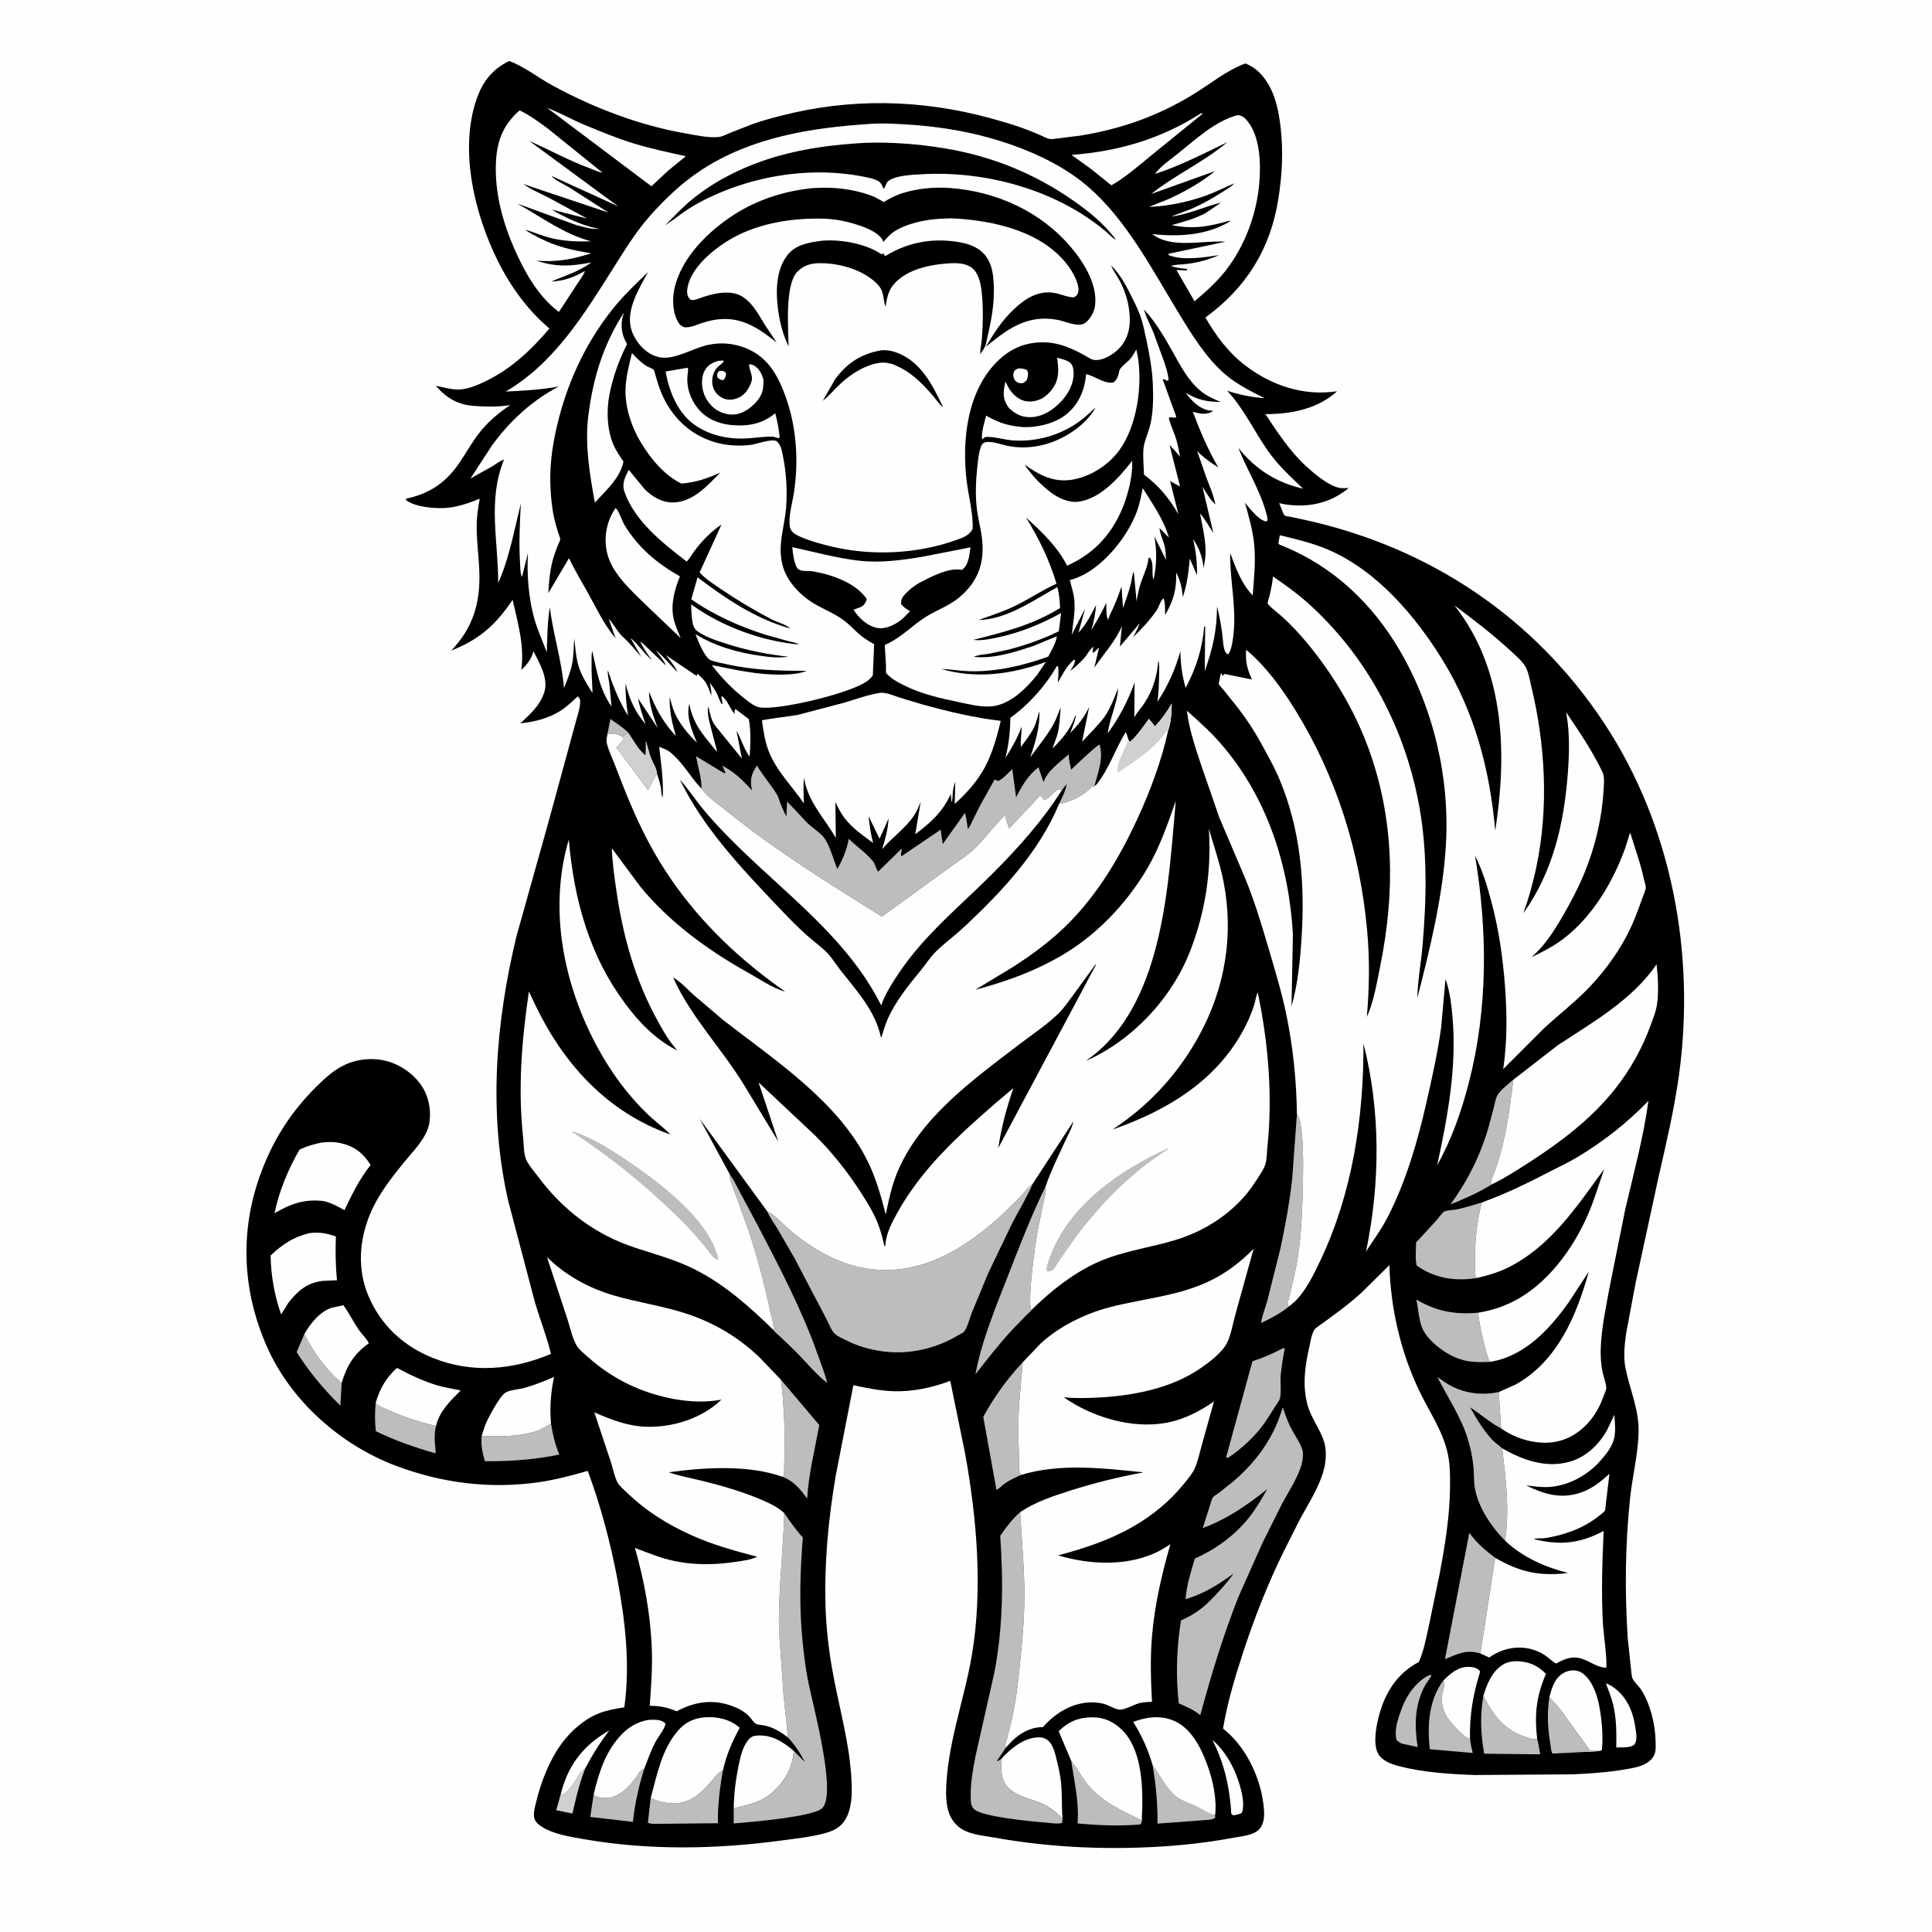<svg version="1.1" xmlns="http://www.w3.org/2000/svg" style="display: block;" viewBox="0 0 2048 2048" width="1024" height="1024">
<path transform="translate(0,0)" fill="rgb(254,254,254)" d="M -0 -0 L 2048 0 L 2048 2048 L -0 2048 L -0 -0 z"/>
<path transform="translate(0,0)" fill="rgb(0,0,0)" d="M 539.778 64.663 C 555.611 70.452 570.827 82.567 585.747 90.673 C 629.266 114.32 677.994 132.991 726.815 141.416 C 737.539 143.266 751.622 146.567 762.423 145.148 C 766.034 144.673 770.37 142.313 773.748 140.92 L 796.903 131.86 C 806.689 128.248 816.779 125.568 826.866 122.944 C 900.369 103.823 975.467 105.129 1048.62 124.974 C 1067.93 130.215 1087.22 136.033 1105.42 144.477 C 1109.14 146.206 1112.21 147.994 1116.45 147.316 L 1145.03 143.772 C 1188.23 136.739 1226.5 123.34 1263.91 100.646 C 1281.88 89.751 1300.56 74.258 1320.3 67.236 C 1328.84 70.988 1334.77 75.546 1340.33 83.032 C 1351.6 98.209 1355.25 116.107 1357.43 134.5 C 1360.49 160.271 1359.14 185.387 1355.09 210.969 C 1346.67 264.147 1321 305.033 1277.77 336.591 C 1289.25 356.283 1302.06 373.723 1320.38 387.68 C 1347.58 408.405 1381.18 419.754 1415.52 415.007 L 1417.41 414.736 C 1396.81 433.622 1368.29 439.083 1341.35 438.97 C 1354.12 458.123 1367.56 478.84 1384.63 494.324 C 1393.26 502.147 1408.24 515.054 1420.1 517.203 C 1423.12 517.75 1426.57 517.408 1429.62 517.271 C 1426.67 519.879 1423.49 522.076 1420.15 524.165 C 1401.02 536.154 1377.6 538.284 1355.98 533.374 C 1356.9 535.389 1360.68 545.852 1361.83 546.609 C 1362.58 547.103 1365.96 547.463 1366.89 547.656 L 1383.18 551.101 C 1514.91 580.059 1626.37 654.162 1700.7 766.917 C 1772.39 875.66 1797.46 1011.68 1779.76 1139.83 C 1774.71 1176.38 1766.21 1212.1 1758.06 1248.03 L 1733.89 1359.65 L 1723.89 1412.74 C 1722.1 1425.27 1720.62 1438.22 1723.19 1450.76 C 1727.84 1473.45 1737.33 1493.74 1736.98 1517.42 C 1736.63 1540.92 1730.39 1564.77 1727.94 1588.18 C 1722.75 1637.78 1722.32 1686.04 1725.39 1735.74 L 1728.85 1768.53 C 1729.31 1771.59 1729.41 1776.51 1730.5 1779.18 C 1732.02 1782.85 1737.55 1787.77 1739.92 1791.5 C 1749.46 1806.49 1754.59 1827.89 1755 1845.56 C 1755.09 1849.57 1755.42 1854.41 1754.32 1858.28 C 1752.92 1863.18 1749.15 1866.85 1744.83 1869.31 C 1738.15 1873.13 1730 1874.36 1722.51 1875.66 C 1704.06 1878.86 1685.36 1880.05 1666.68 1880.88 L 1563 1881.59 C 1536.32 1880.62 1508.61 1878.85 1482.69 1872.12 C 1474.84 1870.08 1464.93 1866.42 1460.87 1859.01 C 1454.55 1847.47 1459.64 1824.98 1463.47 1812.82 C 1470.45 1790.69 1483.25 1772.56 1504.09 1761.74 C 1508.96 1750.91 1511.51 1737.47 1514.15 1725.84 L 1526.22 1667.65 C 1531.83 1637.66 1536.86 1606.77 1537.1 1576.2 C 1537.18 1565.74 1537.24 1555.4 1535.48 1545.05 C 1531.23 1520.08 1517.16 1499.92 1506.17 1477.75 C 1485.26 1435.6 1474.11 1388.02 1472.82 1341.05 L 1443.5 1370.05 C 1428.35 1383.83 1411.86 1395.59 1395.24 1407.5 C 1390.6 1410.83 1389.23 1422.23 1387.96 1427.74 C 1383.28 1448.06 1380.49 1468.36 1385.92 1488.91 C 1389.66 1503.09 1399.44 1514.72 1403.67 1528.61 C 1406.07 1536.49 1405.8 1546.4 1404.12 1554.44 C 1400.05 1573.99 1387.41 1593.1 1377.92 1610.58 L 1361.29 1643.59 C 1343.78 1679.05 1329.61 1715.32 1317.34 1752.89 C 1308.88 1778.76 1300.9 1805.49 1296.47 1832.37 L 1298.55 1834.06 C 1322.3 1853.82 1337.32 1887 1339.81 1917.54 C 1340.42 1924.98 1340.13 1933.13 1334.92 1939 C 1329.16 1945.49 1316.17 1946.48 1308.07 1948 C 1279.85 1953.3 1251.06 1956.45 1222.38 1957.9 C 1166.02 1960.75 1109.49 1957.88 1053.92 1947.89 C 1041.04 1945.58 1024.63 1944.6 1014.78 1935.28 C 1004.67 1925.72 1003.21 1913.99 1002.87 1900.79 C 1003.25 1851.32 1022.09 1802.71 1030.27 1754.17 C 1041.96 1684.88 1035.5 1609.29 1023 1540.5 L 1007.3 1463.72 C 988.596 1470.96 967.322 1475.41 947.235 1474.76 C 932.762 1474.29 918.714 1471.39 904.601 1468.4 L 885.945 1564.09 C 878.103 1610.12 873.695 1656.45 875.107 1703.16 C 875.764 1724.92 878.289 1747.07 881.988 1768.5 C 888.9 1808.56 901.115 1848.47 902.714 1889.22 C 903.227 1902.29 902.976 1917.61 895.9 1929.16 C 890.698 1937.65 882.447 1941.2 873.158 1943.63 C 858.883 1947.37 843.309 1949 828.706 1950.97 C 759.205 1960.33 688.052 1961.65 618.766 1949.57 C 605.239 1947.21 587.012 1944.31 575.219 1936.99 C 571.11 1934.44 567.118 1931.46 566.196 1926.44 C 565.288 1921.48 567.184 1914.97 568.351 1910.13 C 573.396 1889.2 582.269 1866.17 595 1848.73 C 605.002 1835.02 619.167 1822.35 635.128 1816.12 C 643.757 1812.74 652.71 1811.29 661.817 1809.83 C 667.988 1765.07 662.991 1719.38 654.694 1675.26 C 647.318 1636.05 636.898 1596.61 623.055 1559.18 C 606.041 1564.07 589.217 1568.57 571.66 1571.12 C 519.84 1578.66 468.595 1572.24 419.678 1553.8 C 361.629 1531.93 309.066 1485.78 283.5 1428.74 C 256.312 1368.08 253.763 1303.41 277.396 1241.21 C 290.636 1206.36 309.623 1177.13 336.237 1151.03 C 345.551 1141.89 355.017 1133.24 367.164 1128.02 C 382.782 1121.31 401.784 1120.77 417.531 1127.34 C 432.322 1133.51 445.785 1145.26 451.825 1160.28 C 456.211 1171.2 457.484 1185.96 453.281 1197.2 C 448.37 1210.32 436.949 1221.39 428.221 1232.16 C 414.682 1248.86 400.817 1266.53 392.483 1286.5 C 380.796 1314.5 378.551 1345.4 390.546 1373.72 C 403.697 1404.77 427.549 1426.86 458.669 1439.4 C 500.197 1456.13 543.522 1452.36 584.064 1435.16 C 579.64 1416.94 572.571 1399.01 567.198 1381.02 L 538.739 1273.03 C 517.623 1180.07 525.285 1084.67 547.428 992.697 L 581.337 871.634 L 609.327 769 C 611.109 761.656 615.343 750.437 614.994 743 C 614.887 740.737 614.099 739.665 612.5 738.195 C 606.847 743.31 601.098 748.956 594.686 753.112 C 581.784 761.473 566.644 765.214 551.556 766.804 C 562.149 756.908 572.334 748.014 576.974 733.747 C 581.605 719.509 571.946 702.82 565.53 690.491 C 562.794 699.47 559.16 703.763 552.569 710.207 C 556.183 684.726 548.934 660.518 543.404 635.795 C 525.767 662.029 508.292 677.92 478.335 689.646 C 501.518 665.575 509.374 638.6 508.099 605.5 C 507.442 588.467 504.936 571.344 505.374 554.274 C 505.595 545.669 507.07 537.115 508.489 528.641 C 497.605 533.097 486.671 536.951 474.913 538.241 C 462.795 539.571 439.964 537.783 430.236 529.959 L 430.5 528.605 C 454.073 523.596 471.141 512.82 485.226 493.067 C 493.001 482.163 499.318 470.235 507.5 459.613 C 516.815 447.521 528.24 437.741 540.958 429.386 C 528.39 431.436 515.583 431.229 502.904 430.343 C 485.387 429.12 473.431 422.085 461.971 408.973 C 470.912 410.518 479.21 413.549 488.45 412.783 C 497.356 412.045 506.288 408.155 514.272 404.335 C 541.588 391.266 563.031 371.085 582.403 348.288 C 559.143 328.533 540.943 303.391 527.452 276.081 C 502.988 226.559 486.579 159.046 505.194 105.117 C 511.624 86.489 521.89 73.352 539.778 64.663 z"/>
<path transform="translate(0,0)" fill="rgb(254,254,254)" d="M 761.971 393.5 L 763.184 393.153 C 766.633 392.761 767.13 393.273 769.603 395.386 C 769.682 398.814 769.128 399.474 767.5 402.377 L 766.25 402.917 C 762.954 402.606 762.686 401.919 760.306 399.762 C 760.159 396.358 759.984 396.218 761.971 393.5 z"/>
<path transform="translate(0,0)" fill="rgb(254,254,254)" d="M 1079.58 390.5 C 1083.02 390.573 1085.37 390.72 1088.5 392.212 C 1090.25 395.128 1089.93 397.134 1089.18 400.5 C 1088.48 403.671 1087.11 404.333 1084.5 406.048 L 1083 406.202 C 1079.31 406.347 1078.36 405.345 1075.74 403.136 C 1074.45 400.213 1073.56 398.203 1074.5 394.988 C 1075.32 392.173 1077.1 391.489 1079.58 390.5 z"/>
<path transform="translate(0,0)" fill="rgb(190,189,189)" d="M 643.895 778.235 L 647.085 762.159 C 653.593 766.812 660.05 770.737 665.792 776.387 C 663.742 777.833 661.547 779.159 659.94 781.11 C 654.343 777.633 650.24 777.903 643.895 778.235 z"/>
<path transform="translate(0,0)" fill="rgb(209,208,208)" d="M 594.356 1902.04 L 596.018 1902.85 C 603.168 1898.62 606.806 1892.5 611.238 1885.69 C 614.105 1881.28 615.565 1877.42 620.35 1874.64 C 613.931 1890.66 610.732 1905.79 606.773 1922.46 L 589.598 1918.9 L 594.356 1902.04 z"/>
<path transform="translate(0,0)" fill="rgb(254,254,254)" d="M 594.356 1902.04 L 595.479 1897.86 C 603.504 1869.06 620.023 1848.97 645.883 1834.37 C 635.879 1847.42 627.939 1860.11 620.35 1874.64 C 615.565 1877.42 614.105 1881.28 611.238 1885.69 C 606.806 1892.5 603.168 1898.62 596.018 1902.85 L 594.356 1902.04 z"/>
<path transform="translate(0,0)" fill="rgb(254,254,254)" d="M 1285.24 1844.31 C 1295.01 1853.07 1302.37 1863.61 1307.89 1875.52 C 1313.11 1886.75 1320.91 1909.7 1316.5 1921.59 C 1313.45 1923.37 1310.97 1923.82 1307.5 1924.31 C 1304.17 1923.17 1305.22 1920.92 1304.93 1917.58 C 1302.63 1890.63 1297.26 1868.48 1285.24 1844.31 z"/>
<path transform="translate(0,0)" fill="rgb(254,254,254)" d="M 1702.36 1784.5 C 1705.84 1785.55 1708.75 1787.4 1711.64 1789.58 C 1724.78 1799.5 1731.13 1814.62 1733.44 1830.5 C 1734.26 1836.09 1736.07 1844.56 1732.5 1849.32 C 1727.94 1853.13 1719.03 1852.18 1713.33 1852.36 C 1713.58 1837.08 1713.55 1821.94 1710.01 1807 C 1708.14 1799.14 1705.08 1792.07 1702.36 1784.5 z"/>
<path transform="translate(0,0)" fill="rgb(209,208,208)" d="M 665.792 776.387 C 671.492 784.226 676.434 794.786 684.332 800.573 L 684.674 784.839 C 686.518 791.228 688.127 797.932 690.5 804.132 C 692.391 809.071 696.677 815.245 696.623 820.595 C 692.662 824.297 690.098 832.614 686.907 837.396 L 653.319 792.491 C 655.333 790.375 657.646 788.204 659.286 785.796 C 660.712 783.702 660.452 783.471 659.94 781.11 C 661.547 779.159 663.742 777.833 665.792 776.387 z"/>
<path transform="translate(0,0)" fill="rgb(190,189,189)" d="M 322.609 1414.27 C 331.859 1432.78 345.461 1451.84 361.349 1465.3 L 362.14 1466.02 L 360.832 1490.05 C 343.175 1472.7 327.651 1454.26 314.462 1433.25 L 322.609 1414.27 z"/>
<path transform="translate(0,0)" fill="rgb(190,189,189)" d="M 1515.59 1775.5 L 1517.58 1776.05 C 1514.68 1780.73 1511.2 1785.13 1508.81 1790.09 C 1499.34 1809.82 1499.53 1830.77 1502.79 1851.95 L 1485.9 1848.28 C 1483.83 1847.38 1482.27 1846.06 1480.5 1844.68 C 1477.33 1834.11 1482.59 1819.71 1486.45 1809.65 C 1491.62 1796.19 1502.18 1781.44 1515.59 1775.5 z"/>
<path transform="translate(0,0)" fill="rgb(190,189,189)" d="M 1642.43 1798.97 C 1646.6 1803.82 1651.34 1808.45 1655.19 1813.54 L 1679.73 1847.62 C 1681.08 1849.38 1684.2 1854.43 1685.94 1855.5 C 1686.42 1855.79 1689.99 1855.87 1690.73 1855.92 L 1693.96 1856.15 C 1689.23 1857.55 1683.04 1856.99 1678.09 1857.24 L 1645.83 1858.88 L 1645.17 1858 C 1644.05 1855.36 1643.79 1850.8 1643.31 1847.89 C 1640.57 1831.25 1639.78 1815.74 1642.43 1798.97 z"/>
<path transform="translate(0,0)" fill="rgb(190,189,189)" d="M 629.272 1902.18 C 630.127 1903.06 630.325 1903.36 631.5 1904.03 C 634.276 1905.64 640.649 1906.11 643.746 1905.85 C 656.46 1904.78 666.344 1894.71 673.601 1884.9 C 676.76 1880.63 677.737 1876.73 683.074 1874.57 C 677.011 1893.47 673.14 1911.54 670.89 1931.27 L 625.701 1926.04 L 629.272 1902.18 z"/>
<path transform="translate(0,0)" fill="rgb(190,189,189)" d="M 1221.77 1871.08 L 1222.42 1871.94 C 1230.54 1882.89 1237.71 1899.17 1249.68 1906.51 C 1255.37 1909.99 1262.19 1912.15 1268.24 1915.02 C 1273.93 1917.72 1280.21 1922.16 1286.25 1923.78 L 1288.11 1924.04 L 1288.11 1926.96 C 1285.09 1929.4 1278.17 1929.17 1274.16 1929.6 L 1226.99 1933.12 C 1227.17 1911.64 1225.41 1892.21 1221.77 1871.08 z"/>
<path transform="translate(0,0)" fill="rgb(254,254,254)" d="M 761.871 382.5 L 766.5 382.117 L 767.191 383.5 L 760.5 389.376 C 756.51 393.462 754.826 399.387 754.981 405 C 755.125 410.197 757.472 415.659 761.5 419.02 C 765.76 422.574 770.601 424.247 776.128 423.535 C 782.241 422.748 787.713 419.603 791.413 414.637 C 793.626 411.666 797.305 404.85 797.142 400.95 C 796.967 396.753 794.517 391.424 793.883 387 L 795 386.074 C 796.217 386.31 797.38 386.51 798.5 387.073 C 804.844 390.265 807.458 396.197 809.32 402.579 C 809.305 408.605 809.18 413.765 806.377 419.305 C 802.312 427.338 792.674 435.471 784.104 438.239 C 776.691 440.634 768.266 439.253 761.5 435.654 C 754.014 431.671 747.78 423.309 745.52 415.244 C 743.49 408.004 743.438 399.158 747.208 392.5 C 750.509 386.671 755.593 384.097 761.871 382.5 z"/>
<path transform="translate(0,0)" fill="rgb(190,189,189)" d="M 1530.16 1781.2 L 1530.75 1782.82 C 1531.58 1785.29 1531.02 1787.07 1530.45 1789.5 L 1528.92 1795.86 C 1526.91 1805.24 1530.34 1815.17 1535.73 1822.77 C 1539.1 1827.51 1552.05 1841.97 1557.67 1843.23 L 1558.26 1842.9 C 1558.74 1848.13 1559.96 1853.14 1561.15 1858.24 L 1515.71 1854.28 C 1512.71 1829.41 1514.57 1801.66 1530.16 1781.2 z"/>
<path transform="translate(0,0)" fill="rgb(254,254,254)" d="M 1120.63 379.196 C 1124.59 380.264 1130.37 381.575 1133.73 383.957 C 1136.75 386.103 1137.72 389.961 1138.01 393.431 C 1138.96 404.881 1133.27 416.25 1125.82 424.564 C 1117.53 433.804 1105.85 441.695 1093.14 442.201 C 1083.26 442.593 1076.74 439.161 1069.68 432.691 L 1068.36 430.842 C 1062.26 421.735 1063.74 414.47 1065.74 404.442 L 1069.42 411.5 C 1073.16 417.681 1079.28 423.465 1086.52 425.115 C 1092.9 426.572 1100.82 424.895 1106.25 421.307 C 1113.03 416.831 1119.52 408.486 1120.95 400.359 L 1121.17 399 C 1122.4 392.286 1121.39 385.928 1120.63 379.196 z"/>
<path transform="translate(0,0)" fill="rgb(190,189,189)" d="M 398.228 1487.2 C 400.571 1490.48 406.396 1492.26 410.014 1493.92 C 427.474 1501.96 443.553 1507.09 462.241 1511.62 C 460.582 1517.38 460.626 1524.1 460.994 1530.05 C 461.196 1533.33 462.196 1537.38 461.471 1540.55 C 439.847 1534.31 418.606 1527.11 398.386 1517.1 C 397.268 1506.82 397.256 1497.51 398.228 1487.2 z"/>
<path transform="translate(0,0)" fill="rgb(190,189,189)" d="M 1135.62 1866.77 L 1136.23 1867.48 C 1142.08 1874.38 1146.23 1882.99 1151.87 1890.23 C 1167.08 1909.76 1188.9 1919.18 1210.53 1929.88 C 1210.09 1932.13 1210.07 1932.45 1208.5 1934.07 C 1186.36 1935.8 1164.32 1935.03 1142.25 1932.91 C 1144.2 1910.97 1138.71 1888.37 1135.62 1866.77 z"/>
<path transform="translate(0,0)" fill="rgb(190,189,189)" d="M 1572.46 1797.62 C 1582.6 1817.88 1594.41 1833.77 1617 1841.15 C 1621.2 1842.52 1625.11 1844.3 1629.45 1843.27 C 1630.99 1848.51 1631.69 1854.29 1632.67 1859.67 L 1573.32 1859 C 1569.6 1838.33 1568.77 1818.36 1572.46 1797.62 z"/>
<path transform="translate(0,0)" fill="rgb(254,254,254)" d="M 1530.16 1781.2 C 1537.45 1774.13 1545.37 1767.01 1556.17 1766.95 C 1560.27 1766.92 1565.6 1767.66 1568.41 1771.01 L 1569.03 1772 C 1561.51 1796.23 1557.74 1817.42 1558.26 1842.9 L 1557.67 1843.23 C 1552.05 1841.97 1539.1 1827.51 1535.73 1822.77 C 1530.34 1815.17 1526.91 1805.24 1528.92 1795.86 L 1530.45 1789.5 C 1531.02 1787.07 1531.58 1785.29 1530.75 1782.82 L 1530.16 1781.2 z"/>
<path transform="translate(0,0)" fill="rgb(190,189,189)" d="M 584.109 1509.08 C 585.859 1520.48 588.447 1531.2 592.834 1541.9 C 566.05 1547.37 541.339 1549.15 513.986 1548.95 C 511.506 1539.97 509.435 1531.48 510.638 1522.1 C 529.105 1522.94 551.989 1522.91 569.52 1516.65 C 574.663 1514.82 579.349 1511.71 584.109 1509.08 z"/>
<path transform="translate(0,0)" fill="rgb(190,189,189)" d="M 689.764 1905.92 C 694.713 1908.38 699.986 1910 705.437 1910.89 C 727.59 1914.52 740.176 1904.12 753.882 1888.46 C 757.136 1884.74 760.575 1879.93 764.761 1877.24 L 766.444 1876.23 C 763.113 1894.56 760.637 1914.01 761.046 1932.68 L 701.601 1933.32 C 697.297 1933.2 690.691 1933.94 686.793 1932.25 L 689.764 1905.92 z"/>
<path transform="translate(0,0)" fill="rgb(254,254,254)" d="M 1272.49 120.5 C 1274.32 119.999 1273.53 119.869 1274.9 120.5 L 1219.62 165.365 C 1206.26 176.311 1193.18 187.858 1178.13 196.463 L 1156.11 178.797 L 1135.85 164.203 C 1185.48 160.492 1230.39 147.303 1272.49 120.5 z"/>
<path transform="translate(0,0)" fill="rgb(254,254,254)" d="M 726.69 390.201 L 729 389.822 C 729.931 392.1 728.988 395.382 728.755 397.87 C 727.561 410.615 731.694 422.779 739.627 432.761 C 748.177 443.521 761.214 449.175 774.639 450.5 C 792.242 452.237 807.962 449.6 821.798 438.047 C 824.073 446.511 825.546 454.702 826.5 463.415 L 825.388 464.595 L 820.249 463.005 C 811.15 462.413 802.436 463.996 793.422 464.61 C 772.755 466.017 752.323 461.936 735.345 449.671 C 718.291 437.351 708.842 413.822 705.636 393.801 L 726.69 390.201 z"/>
<path transform="translate(0,0)" fill="rgb(190,189,189)" d="M 1604.2 1144.52 C 1600.03 1177.53 1596.22 1209.21 1584.87 1240.67 C 1583.61 1244.13 1579.77 1252.31 1581.05 1255.65 C 1567.98 1263.97 1551.97 1270.88 1537.64 1276.65 C 1555.86 1251.52 1569.31 1224.76 1577.9 1194.92 L 1583.55 1173.88 C 1584.51 1170.08 1585.17 1165.35 1586.89 1161.87 C 1590.05 1155.49 1598.94 1149.11 1604.2 1144.52 z"/>
<path transform="translate(0,0)" fill="rgb(254,254,254)" d="M 580.01 114.344 C 593.741 119.572 606.606 127.005 620.213 132.629 C 636.992 139.564 654.329 146.717 671.684 152.045 C 689.882 157.631 708.457 161.496 727.023 165.613 L 708.636 180.577 L 690.533 197.445 L 580.01 114.344 z"/>
<path transform="translate(0,0)" fill="rgb(254,254,254)" d="M 1642.43 1798.97 C 1645 1789.23 1648.01 1778.87 1657.33 1773.47 C 1661.97 1770.79 1668.21 1769.74 1673.34 1771.59 C 1681.71 1774.61 1687.26 1784.04 1690.47 1791.87 C 1694.55 1801.84 1696.2 1812.27 1697.48 1822.9 C 1698.71 1833.15 1699.06 1844.71 1698.16 1855 C 1696.25 1856.11 1696.04 1856.14 1693.96 1856.15 L 1690.73 1855.92 C 1689.99 1855.87 1686.42 1855.79 1685.94 1855.5 C 1684.2 1854.43 1681.08 1849.38 1679.73 1847.62 L 1655.19 1813.54 C 1651.34 1808.45 1646.6 1803.82 1642.43 1798.97 z"/>
<path transform="translate(0,0)" fill="rgb(190,189,189)" d="M 827.798 1462.57 L 868.501 1510.65 C 863.799 1536.2 857.147 1562.6 855.599 1588.6 C 848.127 1578.35 842.107 1570.69 830.148 1565.68 C 831.769 1560.92 831.178 1554.3 831.355 1549.17 C 832.345 1520.47 831.349 1491.08 827.798 1462.57 z"/>
<path transform="translate(0,0)" fill="rgb(190,189,189)" d="M 1579.86 1443.61 C 1560.79 1444.69 1547.36 1443.34 1530.97 1432.53 C 1521.43 1426.24 1510.13 1416.34 1506.6 1405.08 C 1503.94 1396.6 1503.2 1386.4 1501.42 1377.61 C 1522.88 1390.2 1542.23 1393.67 1567 1391.52 C 1566.6 1397.66 1576.03 1439.67 1579.14 1443.03 L 1579.86 1443.61 z"/>
<path transform="translate(0,0)" fill="rgb(254,254,254)" d="M 322.609 1414.27 C 328.576 1403.36 339.525 1389.78 352 1386.2 L 363.998 1383.61 C 369.996 1391.79 374.385 1400.88 380.082 1409.28 C 383.305 1414.03 388.647 1418.88 391.028 1423.9 C 375.307 1435.04 367.559 1447.75 362.14 1466.02 L 361.349 1465.3 C 345.461 1451.84 331.859 1432.78 322.609 1414.27 z"/>
<path transform="translate(0,0)" fill="rgb(254,254,254)" d="M 398.228 1487.2 C 402.263 1472.56 409.396 1460.25 420.808 1450.05 C 434.705 1457.36 448.381 1464.03 463.5 1468.54 C 471.582 1470.95 480.053 1472.1 488.269 1473.98 C 477.515 1484.82 465.697 1496.11 462.241 1511.62 C 443.553 1507.09 427.474 1501.96 410.014 1493.92 C 406.396 1492.26 400.571 1490.48 398.228 1487.2 z"/>
<path transform="translate(0,0)" fill="rgb(254,254,254)" d="M 510.638 1522.1 L 511.883 1518 L 514.007 1511.5 C 517.017 1503.62 529.295 1480.43 535.801 1476.22 C 540.11 1473.43 550.443 1472.73 555.687 1471.29 C 566.599 1468.29 576.991 1464.01 587.386 1459.58 C 583.901 1475.1 582.724 1491.24 583.949 1507.12 L 584.109 1509.08 C 579.349 1511.71 574.663 1514.82 569.52 1516.65 C 551.989 1522.91 529.105 1522.94 510.638 1522.1 z"/>
<path transform="translate(0,0)" fill="rgb(254,254,254)" d="M 629.272 1902.18 C 635.069 1878.05 642.177 1855.53 659.924 1837.56 C 667.96 1829.43 679.98 1822.95 691.636 1822.98 C 696.719 1822.99 701.701 1823.26 705.5 1827.02 C 704.829 1832.58 697.48 1841.35 694.714 1846.68 C 690.072 1855.62 686.651 1865.16 683.074 1874.57 C 677.737 1876.73 676.76 1880.63 673.601 1884.9 C 666.344 1894.71 656.46 1904.78 643.746 1905.85 C 640.649 1906.11 634.276 1905.64 631.5 1904.03 C 630.325 1903.36 630.127 1903.06 629.272 1902.18 z"/>
<path transform="translate(0,0)" fill="rgb(190,189,189)" d="M 1366.21 1384.9 L 1366.19 1384.97 C 1357.74 1392.13 1346.78 1397.67 1336.83 1402.47 C 1337.68 1394.95 1341.29 1386.45 1343.33 1379.07 L 1357.29 1323.58 C 1362.47 1299.1 1367.15 1274.02 1369.79 1249.15 L 1374.79 1180.78 C 1384.99 1192.29 1380.55 1279.31 1379.39 1298.59 C 1378.5 1313.56 1376.57 1328.71 1373.87 1343.46 L 1367.62 1371.4 C 1366.95 1374.13 1364.88 1379.81 1365.08 1382.48 C 1365.14 1383.37 1365.83 1384.09 1366.21 1384.9 z"/>
<path transform="translate(0,0)" fill="rgb(190,189,189)" d="M 1359.33 1429.5 C 1361.02 1429.11 1360.15 1429.13 1361.94 1429.5 C 1359.89 1438.94 1358.51 1448.69 1357.55 1458.31 C 1356.91 1464.81 1359.04 1479.98 1355.65 1484.93 C 1349.64 1493.69 1344.62 1502.98 1338.18 1511.51 C 1328.48 1524.37 1315.82 1535.85 1302.5 1544.85 L 1300.79 1545.43 L 1299.81 1544.5 L 1327.66 1442.98 C 1338.75 1439.42 1349.02 1434.93 1359.33 1429.5 z"/>
<path transform="translate(0,0)" fill="rgb(190,189,189)" d="M 1081.81 1563.67 C 1076.37 1566.24 1070.71 1568.73 1065.73 1572.13 C 1062.46 1574.37 1059.72 1577.51 1056.3 1579.44 L 1042.29 1501.89 C 1054.05 1480.57 1067.45 1461.89 1084.1 1444.09 L 1080.3 1488.96 C 1079.22 1506.69 1079.57 1525.03 1080.06 1542.79 C 1080.24 1549.09 1079.55 1557.9 1081.81 1563.67 z"/>
<path transform="translate(0,0)" fill="rgb(254,254,254)" d="M 777.772 1917.13 C 777.953 1901.32 779.902 1886.27 783.111 1870.82 C 784.862 1862.39 787.044 1852.82 792.166 1845.76 C 794.681 1842.29 797.024 1840.32 801.386 1839.87 C 817.239 1838.22 830.027 1846.23 841.498 1856.08 C 839.882 1874.45 831.825 1888.7 817.956 1900.73 C 805.59 1911.46 792.607 1912.77 777.772 1917.13 z"/>
<path transform="translate(0,0)" fill="rgb(254,254,254)" d="M 1062.01 1863.84 C 1071.43 1853.45 1084.77 1842.65 1099.5 1841.68 C 1104.01 1841.38 1107.87 1842.17 1111.28 1845.24 C 1116.23 1849.71 1118.22 1857.81 1119.78 1864.09 C 1121.99 1873.03 1124.19 1882.48 1124.93 1891.68 C 1125.91 1903.75 1125.3 1916.06 1126.38 1928.03 C 1120.75 1921.66 1112.05 1915.14 1104.23 1911.73 C 1092.14 1906.47 1077.62 1904.58 1068.15 1894.5 C 1060.29 1886.13 1061.19 1874.39 1062.01 1863.84 z"/>
<path transform="translate(0,0)" fill="rgb(254,254,254)" d="M 1572.46 1797.62 C 1576.24 1784.8 1582.27 1770.24 1594.79 1763.68 C 1602.86 1759.45 1615.11 1760.68 1623.34 1763.82 C 1629.14 1766.03 1634.46 1769.88 1638.77 1774.31 C 1628.52 1798.57 1626.49 1816.86 1629.45 1843.27 C 1625.11 1844.3 1621.2 1842.52 1617 1841.15 C 1594.41 1833.77 1582.6 1817.88 1572.46 1797.62 z"/>
<path transform="translate(0,0)" fill="rgb(190,189,189)" d="M 1108.36 1257.78 C 1109.15 1263.86 1107.39 1268.36 1106.19 1274.22 L 1100.03 1304.44 C 1097.55 1317.5 1088.76 1379.04 1093.25 1388.8 C 1092.63 1390.17 1089.61 1392.52 1088.48 1393.66 L 1072.78 1409.83 C 1059.05 1424.68 1046.61 1440.83 1034.08 1456.69 C 1040.71 1420.53 1055.61 1385.51 1068.91 1351.33 C 1081.1 1320.03 1093.47 1287.9 1108.36 1257.78 z"/>
<path transform="translate(0,0)" fill="rgb(190,189,189)" d="M 1569.29 1752.77 C 1554.56 1748.19 1544.98 1753.22 1531.7 1758.84 L 1557.53 1624.9 C 1565.56 1635.79 1574.16 1643.28 1584.99 1651.34 L 1569.29 1752.77 z"/>
<path transform="translate(0,0)" fill="rgb(254,254,254)" d="M 327.857 1307.19 C 337.859 1305.79 346.675 1307.29 356.054 1310.78 C 355.46 1326.55 355.702 1341.45 357.207 1357.15 L 341.943 1357.8 C 325.424 1359.88 315.715 1368.23 305.74 1380.96 L 298.036 1393.32 C 290.903 1373.18 287.209 1352.3 286.861 1330.92 C 299.668 1318.77 310.637 1311.51 327.857 1307.19 z"/>
<path transform="translate(0,0)" fill="rgb(190,189,189)" d="M 1565.81 1354.67 L 1564.34 1354.9 C 1542.12 1358.36 1519.98 1354.82 1501.68 1341.4 C 1500.01 1334.16 1501.09 1324.67 1501.06 1317.16 L 1522.61 1293.71 C 1524.83 1291.22 1528.34 1285.98 1531.01 1284.26 C 1533.1 1282.92 1541.64 1282.58 1544.5 1281.97 C 1553.36 1280.05 1562.17 1277.27 1570.85 1274.64 C 1564.08 1299.7 1562.41 1327.12 1564.02 1353 L 1565.81 1354.67 z"/>
<path transform="translate(0,0)" fill="rgb(254,254,254)" d="M 661.44 331.285 L 660.129 335.758 C 657.601 345.24 659.201 355.24 664.127 363.654 C 665.017 365.174 664.912 364.273 663.954 366.211 C 655.782 382.751 649.353 400.721 645.92 418.884 C 642.751 435.653 643.516 455.961 650.423 471.805 C 653.14 478.038 657.131 483.684 660.912 489.305 C 658.133 502.757 649.157 513.003 640.052 522.68 L 630.613 532.721 C 625.087 503.261 619.859 470.927 623.619 440.929 C 628.668 400.655 639.394 365.506 661.44 331.285 z"/>
<path transform="translate(0,0)" fill="rgb(190,189,189)" d="M 773.613 1244.87 C 778.106 1251.12 781.378 1258.24 785.028 1265 L 802.581 1297.74 C 826.027 1342.85 849.651 1387.38 866.649 1435.45 C 870.198 1445.48 874.363 1455.66 876.86 1465.99 C 864.532 1456.56 853.97 1443.07 842.845 1432.12 L 827.51 1417.35 C 825.203 1415.18 821.415 1412.43 819.777 1409.79 C 821.014 1405.18 817.807 1396.22 816.798 1391.48 C 810.508 1361.89 802.581 1331.47 792.948 1302.81 L 777.834 1261.05 C 776.038 1255.71 773.104 1250.59 773.613 1244.87 z"/>
<path transform="translate(0,0)" fill="rgb(254,254,254)" d="M 652.49 538.5 C 655.896 540.972 659.397 552.165 661.785 556.131 C 676.564 580.679 696.188 597.009 720.782 610.993 L 720.393 611.938 C 715.069 625.133 710.981 640.325 713.823 654.585 C 715.337 662.187 718.53 669.292 721.57 676.377 L 685.104 641.645 C 669.293 625.958 647.815 607.465 643.223 584.691 C 639.962 568.521 643.178 552.269 652.49 538.5 z"/>
<path transform="translate(0,0)" fill="rgb(254,254,254)" d="M 1221.77 1871.08 C 1216.76 1853.95 1210.69 1840.48 1201.25 1825.31 C 1215.3 1819.92 1230.75 1818.01 1244.9 1824.32 C 1263.13 1832.45 1273.02 1852.66 1279.63 1870.4 C 1285.61 1886.47 1290.05 1906.74 1288.11 1924.04 L 1286.25 1923.78 C 1280.21 1922.16 1273.93 1917.72 1268.24 1915.02 C 1262.19 1912.15 1255.37 1909.99 1249.68 1906.51 C 1237.71 1899.17 1230.54 1882.89 1222.42 1871.94 L 1221.77 1871.08 z"/>
<path transform="translate(0,0)" fill="rgb(254,254,254)" d="M 340.437 1211.19 C 347.314 1210.38 354.731 1210.22 361.5 1211.84 C 375.902 1215.29 385.245 1222.59 392.851 1234.93 C 381.336 1249.39 372.991 1266.24 365.087 1282.86 C 358.381 1279.03 351.845 1275.39 344.31 1273.49 L 342.972 1273.17 C 322.663 1270.8 308.317 1275.98 290.979 1286.08 C 295.796 1262.94 305.6 1239.03 317.534 1218.68 C 324.77 1215.01 332.572 1213.01 340.437 1211.19 z"/>
<path transform="translate(0,0)" fill="rgb(190,189,189)" d="M 1595.5 1633.22 C 1580.99 1618.69 1566.77 1597.68 1563.35 1577 C 1562.22 1570.21 1562.64 1562.89 1562 1556 C 1561.01 1545.31 1558.91 1534.63 1555.64 1524.41 C 1548.1 1500.82 1534.67 1481.49 1523.7 1459.68 L 1530.94 1464.75 C 1547.54 1476.14 1567.52 1479.7 1587.23 1475.92 L 1588.72 1475.63 L 1591.23 1514.2 L 1590.35 1513.74 C 1579.09 1507.69 1569.16 1498.79 1558.38 1491.84 C 1564.87 1503.47 1573 1516.98 1582.19 1526.58 C 1585.31 1529.84 1589.14 1532.21 1592.36 1535.31 C 1596.36 1568.86 1600.3 1599.36 1595.5 1633.22 z"/>
<path transform="translate(0,0)" fill="rgb(254,254,254)" d="M 689.764 1905.92 C 696.564 1881.36 701.345 1854.54 718.629 1834.61 C 726.313 1825.75 735.726 1821.21 747.419 1820.4 C 760.733 1819.48 774.021 1822.62 784.176 1831.51 C 776.112 1846.28 770.213 1859.74 766.444 1876.23 L 764.761 1877.24 C 760.575 1879.93 757.136 1884.74 753.882 1888.46 C 740.176 1904.12 727.59 1914.52 705.437 1910.89 C 699.986 1910 694.713 1908.38 689.764 1905.92 z"/>
<path transform="translate(0,0)" fill="rgb(254,254,254)" d="M 1211.37 517.476 C 1221.54 533.822 1233.91 551.244 1239.05 569.777 L 1229.16 559.749 C 1229.3 565.042 1232.9 572.543 1234.32 577.897 C 1235.64 582.898 1235.73 588.39 1236.05 593.541 L 1223.54 568.253 C 1226.67 583.754 1226.05 599.235 1222.85 614.622 C 1220.01 607.195 1224.03 598.254 1218.95 591.172 L 1217.5 591.402 C 1216.53 600.876 1212.53 608.501 1209.5 617.347 C 1207.25 623.918 1205.92 630.652 1204.82 637.493 L 1201.85 605.569 C 1199.92 610.193 1199.7 615.406 1198.39 620.25 C 1196.18 628.432 1193.22 636.484 1190.47 644.501 L 1188.83 621.679 C 1185.44 632.158 1181.5 641.659 1176.68 651.546 L 1174.6 656.879 C 1172.36 653.693 1172.86 643.095 1172.65 638.86 C 1168.15 649.145 1162.52 658.33 1156.9 668.021 C 1159.37 659.032 1161.19 650.738 1161.85 641.402 C 1156.2 652.263 1151.79 661.521 1143.28 670.565 L 1150.21 645.196 L 1136.05 672.946 C 1137.43 660.92 1139.89 648.633 1138.87 636.5 C 1138.28 629.341 1135.83 621.886 1134.03 614.95 C 1141.49 612.89 1148.52 609.793 1155 605.556 C 1176.54 591.489 1196.26 566.146 1205.21 542.043 C 1208.14 534.171 1209.64 525.67 1211.37 517.476 z"/>
<path transform="translate(0,0)" fill="rgb(254,254,254)" d="M 1135.62 1866.77 L 1122.23 1835.17 C 1132.63 1824.84 1143.6 1820.4 1158.33 1820.41 C 1170.68 1820.41 1181.17 1825.44 1189.81 1834.17 C 1209.26 1853.81 1211.26 1888.83 1210.89 1914.86 C 1210.83 1919.78 1210.19 1925.03 1210.53 1929.88 C 1188.9 1919.18 1167.08 1909.76 1151.87 1890.23 C 1146.23 1882.99 1142.08 1874.38 1136.23 1867.48 L 1135.62 1866.77 z"/>
<path transform="translate(0,0)" fill="rgb(254,254,254)" d="M 839.837 580.022 C 863.662 585.19 887.014 591.713 911.336 594.429 C 933.13 596.863 956.489 593.805 978 590.14 L 1028.83 580.186 L 1027.09 591 C 1025.91 595.9 1023.94 601.383 1019.5 604.163 C 1006.16 601.002 985.745 612.039 974.063 618.084 C 968.941 621.207 964.089 624.923 959.934 629.261 C 956.316 633.039 955.106 635.377 955.213 640.5 C 957.728 643.437 960.174 645.217 963.516 647.166 L 964.66 647.821 C 961.184 651.555 957.69 655.474 953.509 658.433 C 947.158 662.927 938.211 667.152 930.277 665.698 C 919.315 663.689 910.668 655.284 904.699 646.378 L 912.234 643.6 C 915.975 641.684 917.717 638.829 918.817 635 C 907.117 617.648 881.156 608.96 861.403 605.6 C 857.269 604.897 850.274 605.922 846.831 603.778 C 841.772 600.626 840.517 585.611 839.837 580.022 z"/>
<path transform="translate(0,0)" fill="rgb(190,189,189)" d="M 1126.38 1928.03 L 1125.76 1932.5 L 1124.73 1932.73 C 1119.4 1933.56 1112.67 1932.35 1107.27 1931.91 C 1092.56 1930.72 1042.47 1926.01 1032.99 1918.15 C 1030.19 1915.83 1029.39 1912.77 1029.17 1909.27 C 1028.17 1892.94 1031.12 1876.9 1034.2 1860.95 L 1054.1 1772.84 C 1063.32 1724.88 1063.64 1676.5 1060.28 1627.94 C 1066.2 1619.39 1073.5 1609.7 1081.41 1602.94 C 1083.08 1633.24 1086.1 1663.63 1085.89 1694.01 C 1085.69 1722.14 1082.56 1751.09 1079.54 1779.06 C 1077.81 1795.11 1075.4 1811.31 1071.62 1827.01 L 1067.25 1844.06 C 1066.84 1845.58 1065.43 1849.25 1065.59 1850.83 C 1065.66 1851.44 1065.98 1851.99 1066.17 1852.58 L 1056.9 1866.5 L 1058 1866.81 L 1062.01 1863.84 C 1061.19 1874.39 1060.29 1886.13 1068.15 1894.5 C 1077.62 1904.58 1092.14 1906.47 1104.23 1911.73 C 1112.05 1915.14 1120.75 1921.66 1126.38 1928.03 z"/>
<path transform="translate(0,0)" fill="rgb(190,189,189)" d="M 831.321 1604.01 C 837.599 1612.91 843.588 1621.83 851.063 1629.79 C 848.071 1666.31 847.048 1702.73 850.694 1739.25 C 852.113 1753.46 853.809 1767.69 856.552 1781.72 C 861.261 1805.79 887.642 1901.63 871.5 1916.8 C 861.678 1926.03 795.288 1931.45 777.728 1932.97 L 777.772 1917.13 C 792.607 1912.77 805.59 1911.46 817.956 1900.73 C 831.825 1888.7 839.882 1874.45 841.498 1856.08 L 853.271 1867.93 C 848.165 1857.97 842.867 1850.17 835.34 1841.81 L 830.658 1797.9 L 825.777 1727.35 C 824.96 1685.89 830.293 1645.28 831.321 1604.01 z"/>
<path transform="translate(0,0)" fill="rgb(254,254,254)" d="M 1312.15 122.026 C 1316.37 122.402 1319.1 124.494 1321.78 127.656 C 1336.09 144.538 1336.65 174.003 1334.86 194.646 C 1332.03 227.422 1319.27 261.589 1298.77 287.471 C 1289.28 299.45 1277.9 309.557 1266.27 319.386 L 1247.07 286.243 L 1257.95 286.673 L 1258.5 285.112 C 1252.37 284.583 1247 283.877 1241.14 281.954 C 1246.5 280.177 1252.16 280.517 1257.74 279.835 C 1270.34 278.294 1280.71 275.336 1292.37 270.421 C 1276.54 272.808 1254.16 276.516 1238.92 270.5 L 1238.5 269.027 L 1299.22 256.208 C 1275.41 254.456 1241.87 264.147 1221.53 248.174 C 1249.53 251.135 1278.94 249.601 1303.81 234.715 L 1303.5 233.85 C 1281.72 240.147 1264.8 243.274 1242.07 238.624 C 1254.56 235.143 1265.96 232.128 1277.57 226.15 L 1294.36 214.816 C 1276.4 218.985 1260.17 227.278 1241.43 229.535 L 1262.56 221.55 C 1274.47 216.413 1285.24 210.338 1296.11 203.32 C 1300.24 200.652 1305.21 198.063 1308.45 194.353 C 1298.27 198.674 1288.27 203.76 1277.87 207.5 C 1259.34 214.166 1237.98 218.512 1218.34 219.383 C 1225.08 216.039 1232.31 213.881 1239.17 210.799 C 1255.25 203.576 1274.4 192.717 1287.91 181.432 L 1220.38 205.596 C 1245.8 185.242 1276.24 171.742 1301.1 150.655 C 1276.41 162.63 1250.47 175.956 1224.32 184.399 C 1230.16 176.273 1239.8 169.854 1247.62 163.617 C 1266.48 148.562 1288.34 127.907 1312.15 122.026 z"/>
<path transform="translate(0,0)" fill="rgb(254,254,254)" d="M 550.804 117.003 C 560.995 121.724 570.934 129.117 579.993 135.733 L 638.694 183.034 C 634.662 182.606 629.615 180.016 625.756 178.601 C 603.483 170.433 582.687 158.956 561.042 149.391 L 655.306 218.742 L 584.356 186.385 C 588.585 191.357 598.335 195.529 604 199.028 L 645.033 225.38 L 554.72 195.082 C 562.924 201.034 573.047 205.139 582.067 209.82 L 622.474 231.712 L 584.719 222.186 C 598.678 230.359 617.749 239.571 633.787 242.227 L 635.5 242.486 C 627.013 243.388 619.415 240.743 611.234 238.716 L 548.317 215.83 C 573.875 230.045 597.825 248.176 626.5 255.751 C 611.862 256.338 596.637 255.678 582.408 251.943 C 573.686 249.654 565.382 245.96 556.707 243.399 C 560.729 246.745 566.108 249.282 570.737 251.705 C 589.541 261.548 606.051 265.081 626.677 268.531 C 606.937 274.928 589.556 278.073 568.759 276.311 C 589.062 283.305 606.133 282.326 626.784 278.168 C 613.356 288.152 599.357 291.939 584.331 298.48 C 598.241 297.734 608.136 293.981 620.078 287.18 C 618.647 291.807 614.352 297.092 611.695 301.267 L 592.475 330.635 C 586.564 326.37 581.136 321.134 576.339 315.657 C 564.807 302.489 556.414 287.584 548.964 271.837 C 533.958 240.12 523.519 204.677 525.889 169.293 C 527.346 147.541 534.305 131.463 550.804 117.003 z"/>
<path transform="translate(0,0)" fill="rgb(190,189,189)" d="M 1359.66 1491.98 C 1362.45 1499.19 1364.79 1506.58 1368.3 1513.49 C 1372.04 1520.87 1378.34 1529.22 1380.61 1537.04 C 1381.29 1539.39 1381.29 1542.01 1381.12 1544.43 C 1379.97 1560.78 1366.27 1580.24 1358.67 1594.71 L 1338.18 1635.77 L 1312.71 1692.96 C 1296.66 1733.54 1283.7 1776.06 1272.38 1818.2 C 1265.42 1812.42 1257.82 1809.2 1249.56 1805.69 C 1246.28 1776.39 1247.21 1746.78 1251.89 1717.69 C 1262.86 1712.93 1272.54 1706.69 1281.12 1698.38 C 1290.9 1688.62 1299.69 1679.27 1307.73 1667.95 C 1291.41 1679.84 1276.28 1689.4 1256.72 1695.24 C 1257.74 1680.65 1262.45 1666.06 1266.6 1652.11 C 1288.87 1642.25 1309.04 1627.55 1324.22 1608.4 C 1331.53 1599.17 1337.49 1588.79 1343.3 1578.57 C 1322.05 1595.63 1300.68 1610.23 1274.97 1619.86 L 1283.26 1593.71 C 1283.87 1592.02 1284.78 1588.36 1285.79 1587.13 C 1287.1 1585.54 1290.57 1583.67 1292.31 1582.37 L 1306.75 1570.82 C 1331.74 1549.87 1350.7 1523.49 1359.66 1491.98 z"/>
<path transform="translate(0,0)" fill="rgb(254,254,254)" d="M 1604.2 1144.52 L 1651.27 1108.03 C 1688.53 1083.51 1730.29 1059.9 1756.04 1022.19 C 1757.6 1035.61 1758.52 1052.37 1756.35 1065.69 C 1755.26 1072.43 1752.44 1079.26 1750.14 1085.68 C 1741.16 1110.72 1728.39 1133.68 1711.87 1154.54 C 1687.11 1185.8 1655.26 1210 1621.97 1231.5 C 1608.73 1240.05 1595.27 1248.81 1581.05 1255.65 C 1579.77 1252.31 1583.61 1244.13 1584.87 1240.67 C 1596.22 1209.21 1600.03 1177.53 1604.2 1144.52 z"/>
<path transform="translate(0,0)" fill="rgb(190,189,189)" d="M 813.254 1284.03 C 821.312 1287.66 829.392 1297.14 836.251 1303.03 C 859.51 1323 888.21 1339.98 918.815 1344.71 C 976.622 1353.64 1025.2 1322.42 1065.68 1284.39 L 1082.5 1267.67 C 1086.35 1263.51 1089.27 1258.64 1093.97 1255.36 L 1094.7 1254.88 C 1088.81 1268.81 1080.52 1282.2 1073.49 1295.62 L 1047.7 1349.32 L 1030.12 1391.62 C 1028.15 1396.67 1025.18 1408.07 1021.84 1411.75 C 1020.8 1412.89 1017.72 1414.25 1016.33 1415.07 C 1010.69 1418.42 1005.07 1421.43 999 1423.92 C 988.468 1428.23 978.08 1430.96 966.839 1432.51 C 943.694 1435.69 918.349 1431.42 897.5 1421.01 C 893.602 1419.06 888.383 1416.93 885.108 1414.06 C 881.482 1410.88 878.391 1402.56 876.08 1398.28 L 841.925 1333.17 L 823.861 1302.05 C 820.418 1296.33 815.755 1290.16 813.254 1284.03 z"/>
<path transform="translate(0,0)" fill="rgb(190,189,189)" d="M 743.628 836.003 C 743.9 825.651 739.709 812.011 737.766 801.596 L 768 819.834 L 768.972 819 L 765.645 811.628 C 778.845 818.639 787.268 826.822 797.088 837.864 C 794.957 826.292 796.015 821.059 802.42 811.495 C 808.813 822.296 816.999 831.601 823.525 842.083 C 825.37 845.046 826.205 848.888 827.463 852.153 C 829.233 856.745 831.467 861.215 833.559 865.67 L 834.397 849.647 L 855.984 872.509 C 861.515 877.879 871.162 883.635 874.978 890.033 C 880.683 899.597 883.323 910.966 887.618 921.23 C 892.991 911.589 897.469 901.254 899.484 890.354 L 899.692 889.178 C 907.61 897 918.849 904.61 925.578 913.232 C 928.105 916.47 928.339 920.798 930.892 923.957 L 955.196 900.13 L 956.135 900.5 C 955.473 902.991 954.537 905.229 955.5 907.752 L 997.151 879.452 L 999.316 894.795 L 1022.9 861.698 C 1024.53 867.324 1025.16 873.099 1025.92 878.891 C 1028.27 876.423 1029.57 872.638 1031.07 869.583 L 1039.46 852.933 L 1054.35 826.28 L 1057.15 827.502 L 1058 827.935 C 1063.43 825.573 1068.69 819.338 1073.02 815.247 L 1077.15 845.216 C 1083.58 832.3 1089.48 822.435 1100.81 813.294 L 1106.14 829.136 C 1110.34 817.031 1123.47 807.981 1132.86 799.605 C 1133 805.188 1134.23 810.497 1135.4 815.931 C 1138.89 812.44 1163.08 789.627 1165.5 789.283 C 1170.2 803.605 1163.7 819.311 1160.2 833.244 L 1158.99 833.842 L 1157.45 833.5 L 1156.23 834.961 C 1148.71 843.459 1133.61 850.6 1122.6 852.265 C 1125.58 845.851 1129.63 838.329 1130.66 831.297 L 1125.83 837.217 C 1118.05 834.044 1114.58 847.184 1106.5 847.7 L 1103.9 844.038 L 1101.99 843.852 L 1069.85 878.222 C 1067.95 873.579 1066.62 869.031 1065.4 864.187 C 1052.91 875.774 1043.47 890.412 1030.69 901.719 C 1022.68 908.806 1013.15 914.687 1004.56 921.09 L 934.8 971.666 L 882.868 939.039 C 843.562 913.933 805.64 888.33 769.315 858.996 C 760.936 852.229 749.832 844.8 743.628 836.003 z"/>
<path transform="translate(0,0)" fill="rgb(254,254,254)" d="M 1592.36 1535.31 C 1614.23 1547.7 1638.34 1556.5 1663.5 1549.6 C 1680.83 1544.85 1694.99 1531.51 1703.52 1515.96 L 1711.31 1499.74 C 1711.84 1508.07 1712.97 1517.7 1710.76 1525.87 C 1708.48 1534.31 1702.17 1541.94 1696.5 1548.42 C 1683.2 1563.65 1662.51 1575.1 1642.14 1576.26 C 1633.93 1576.72 1625.96 1575.66 1617.84 1574.58 C 1636.16 1583.82 1654.32 1589.11 1674.64 1582.58 C 1686.82 1578.66 1696.8 1570.83 1706.07 1562.25 L 1702.35 1593.5 C 1702.14 1595.08 1701.87 1600.39 1701.16 1601.5 C 1699.92 1603.44 1695.74 1606.27 1693.84 1607.77 C 1677.84 1620.43 1657.46 1627.41 1637.48 1630.52 C 1634.76 1630.94 1627.86 1630.36 1625.85 1631.48 C 1653.7 1638.44 1674.69 1636.24 1699.94 1622.84 C 1698.44 1656.17 1697.34 1688.8 1699.21 1722.18 C 1699.59 1728.88 1704.36 1764.35 1702.5 1767.87 C 1689.74 1767.25 1681.52 1756.86 1668.49 1757 C 1663.39 1757.05 1658.64 1758.89 1654.1 1761.03 C 1653.24 1761.43 1649.96 1763.36 1649.26 1763.38 C 1648.61 1763.4 1638.99 1755.42 1637.4 1754.41 C 1618.87 1742.63 1596.15 1744.45 1578.7 1757.03 L 1569.29 1752.77 L 1584.99 1651.34 C 1610.66 1666.38 1632.39 1671.23 1662.21 1667.4 C 1638.16 1661.42 1613.58 1650.51 1595.5 1633.22 C 1600.3 1599.36 1596.36 1568.86 1592.36 1535.31 z"/>
<path transform="translate(0,0)" fill="rgb(254,254,254)" d="M 933.976 734.279 C 940.891 734.492 947.13 737.251 953.601 739.439 L 978.306 746.913 C 1005.4 754.331 1032.92 760.924 1060.85 764.117 C 1057.06 780.302 1051.79 799.082 1043.83 813.649 C 1035.63 828.647 1024.7 840.739 1012.07 852.134 L 1012.59 828.5 C 1011.59 831.872 1010.48 835.353 1010.11 838.859 C 1009.7 842.805 1010.11 846.777 1008.56 850.5 L 1007.91 841.557 C 999.078 860.905 986.967 871.669 970.205 884.342 L 975.979 850.024 C 973.77 855.132 971.657 860.589 968.457 865.168 C 959.056 878.622 945.57 887.84 935.036 900.25 C 938.519 888.848 941.348 879.553 941.893 867.532 L 937.574 877.607 L 932.298 888.995 L 920.738 865.198 C 921.762 874.982 922.944 884.077 925.544 893.602 C 914.805 885.596 903.245 877.813 895.097 867 C 891.239 861.88 888.43 856.06 885.548 850.358 L 886.004 888.276 C 874.341 867.836 856.736 850.138 852.557 826.058 L 852.274 824.265 C 851.362 833.311 851.943 842.581 852.133 851.663 C 839.744 833.531 823.055 817.175 814.925 796.502 C 810.738 785.852 809.314 774.994 807.695 763.736 C 809.099 762.544 840.497 758.937 845.582 757.825 L 895.232 744.774 C 907.961 740.963 920.802 736.17 933.976 734.279 z"/>
<path transform="translate(0,0)" fill="rgb(254,254,254)" d="M 1570.85 1274.64 C 1595.35 1265.78 1617.93 1254.88 1641 1242.89 C 1651.2 1237.59 1661.6 1232.83 1671.5 1226.94 C 1699.69 1210.16 1724.58 1190.48 1747.41 1166.96 C 1742.2 1205.47 1731.63 1244.11 1722.82 1282 L 1706.38 1363.79 C 1702.78 1383.12 1698.59 1403.43 1697.17 1423 C 1696.43 1433.34 1696.66 1443.86 1698.69 1454.02 C 1699.71 1459.13 1702.85 1467 1702.7 1471.89 C 1702.64 1473.67 1700.91 1477.15 1700.29 1478.91 C 1694.92 1494.11 1687.11 1506.92 1674.21 1516.89 C 1660.46 1527.51 1644.75 1531.02 1627.63 1528.62 C 1614.49 1526.78 1602.11 1521.81 1591.23 1514.2 L 1588.72 1475.63 L 1606.82 1467.54 C 1651.05 1442.78 1671.28 1394.44 1684.17 1348 L 1662.85 1380.6 C 1642.3 1409.36 1616.33 1437.52 1579.86 1443.61 L 1579.14 1443.03 C 1576.03 1439.67 1566.6 1397.66 1567 1391.52 C 1579.84 1389.4 1591.14 1385.9 1602.89 1380.19 C 1639.69 1362.32 1667.79 1323.58 1683.59 1286.83 C 1690.27 1271.29 1694.95 1255.11 1700.54 1239.17 C 1671.55 1278.87 1643.89 1321.23 1598.28 1343.81 C 1588.01 1348.9 1576.93 1352.06 1565.81 1354.67 L 1564.02 1353 C 1562.41 1327.12 1564.08 1299.7 1570.85 1274.64 z"/>
<path transform="translate(0,0)" fill="rgb(254,254,254)" d="M 669.903 374.217 C 674.548 379.145 679.115 384.076 684.882 387.715 C 687.007 389.056 691.452 390.525 693.074 392.096 C 693.594 392.599 694.319 396.102 694.582 396.972 C 696.48 403.235 698.204 409.399 700.667 415.483 C 716.629 454.92 753.028 476.567 795.281 471.651 C 802.637 470.795 816.832 464.868 823.329 467.641 C 827.943 472.102 828.634 477.039 829.883 483.103 C 833.421 500.276 834.74 520.495 833.301 537.982 C 831.506 559.811 823.678 578.251 829.874 600.344 C 834.572 617.099 849.199 631.899 863.942 640.426 C 873.747 646.098 884.953 650.636 894.085 657.295 C 900.263 661.8 905.616 667.817 911.429 672.816 C 916.097 676.83 921.293 679.85 926.627 682.877 L 925.249 715.763 C 924.084 718.065 922.135 719.618 920.177 721.241 C 904.371 734.341 825.689 753.16 805.5 749.899 C 799.819 748.981 794.571 744.633 790.116 741.182 C 776.448 730.593 765.017 718.661 754.464 704.989 C 779.567 709.952 802.68 715.494 828.493 715.087 C 837.319 714.948 846.964 714.503 855.238 711.114 C 825.756 711.121 798.526 710.523 769.601 703.939 C 764.415 702.758 757.895 701.834 753.04 699.643 C 746.834 696.843 739.55 678.581 737.272 672.231 C 758.207 684.99 781.131 691.555 805.312 695.069 C 815.505 696.55 825.316 697.753 835.547 696.115 C 813.747 693.719 791.22 689.321 770.368 682.531 C 760.789 679.412 744.016 674.285 736.989 667.025 C 736.151 666.159 735.316 663.742 734.727 662.586 C 732.969 655.341 732.879 648.046 732.604 640.627 C 765.173 664.172 807.009 679.539 847.013 683.247 C 843.516 681.023 838.859 680.431 834.873 679.399 L 811.427 672.86 C 784.458 664.27 755.901 651.657 732.782 635.24 L 739.46 612.027 C 769.172 634.419 801.317 656.293 837.624 666.155 C 833.971 662.192 823.482 659.412 818.5 656.834 C 800.045 647.281 781.649 636.287 764.469 624.601 C 756.424 619.13 748.22 614.02 741.596 606.817 L 764.784 556.125 C 753.787 563.297 744.344 573.188 736.453 583.604 C 733.599 587.371 731.27 591.971 727.937 595.278 C 702.732 575.792 672.958 552.757 662.013 521.464 C 658.852 512.426 662.651 505.916 666.471 498.016 L 683.421 518.647 C 691.589 526.712 702.168 532.971 713.992 532.615 C 734.699 531.992 749.899 514.875 763.389 501.046 C 749.052 507.448 738.019 511.203 722.372 512.625 C 703.877 503.601 689.621 486.114 679.179 468.756 C 669.443 452.571 662.583 432.037 663.063 413 C 663.394 399.862 666.791 386.905 669.903 374.217 z"/>
<path transform="translate(0,0)" fill="rgb(254,254,254)" d="M 1204.53 370.467 L 1206.11 377.946 C 1211.26 408.752 1205.21 451.414 1186.71 477.017 C 1174.97 493.262 1155.2 505.85 1135.19 508.695 C 1116.42 511.363 1101.2 503.381 1086.48 492.67 C 1087.28 495.031 1089.81 497.654 1091.33 499.643 C 1097.55 507.771 1105.12 515.24 1113.23 521.5 C 1121.6 527.96 1133.24 533.339 1144 531.71 C 1167.04 528.224 1186.76 505.758 1200.16 488.404 C 1200.95 503.142 1196.31 522.08 1191.04 535.688 C 1179.59 565.24 1160.27 586.774 1131.15 599.635 C 1120.59 578.959 1104.5 564.037 1087.59 548.604 C 1101.32 570.696 1112.47 593.766 1119.95 618.725 C 1105.12 625.382 1091.57 634.559 1077.02 641.773 C 1064.03 648.209 1050.81 652.34 1037.26 657.286 C 1067.5 656.606 1095.19 636.447 1120.86 622.348 C 1122.86 629.734 1123.34 636.862 1123.75 644.482 C 1095.18 662.293 1063.98 670.175 1031.76 678.301 C 1040.76 679.391 1050.33 677.298 1059.08 675.363 C 1082.51 670.183 1103.82 661.332 1124.83 649.916 L 1122.36 669.249 C 1105.57 677.404 1086.23 684.268 1068.13 688.824 L 1047.26 693.178 C 1042.64 693.908 1036.45 694.11 1032.38 696.261 C 1053.24 698.681 1076.64 690.997 1096.24 684.442 L 1120.22 674.484 C 1119.85 680.938 1114.16 690.237 1111.18 696.038 C 1084.7 705.64 1055.48 712.402 1027.14 711.51 C 1017.26 711.199 1007.59 709.39 997.725 709.143 C 1035.42 720.014 1072.18 714.682 1108.62 701.745 L 1099.37 715.423 C 1087.6 730.064 1070.46 747.085 1050.89 748.775 C 1039.56 749.753 1027.08 746.547 1016.04 744.206 C 996.814 740.128 978.258 736.103 960.439 727.508 C 954.527 724.656 948.046 721.547 943.131 717.13 C 942.332 716.412 939.946 714.59 939.464 713.634 C 938.925 712.566 939.267 707.748 939.215 706.376 L 937.899 683.748 L 942.479 681.52 C 957.085 674.132 967.475 662.651 981.127 654.077 C 992.738 646.786 1006.69 641.916 1017.14 633.035 C 1037.78 615.497 1044.35 594.957 1040.62 568.25 C 1039.29 558.781 1036.77 549.499 1035.57 540.018 C 1033.79 525.99 1034.41 509.714 1035.91 495.645 C 1036.69 488.363 1037.5 479.017 1040.34 472.217 C 1041.58 469.264 1044.84 468.465 1047.77 468.458 C 1053.79 468.443 1060.18 470.746 1066 472.133 C 1080.2 475.518 1095.37 474.712 1109.33 470.617 C 1129.23 464.782 1151.38 450.395 1161.4 431.9 L 1153.52 439.073 C 1132.28 458.781 1102.74 468.845 1073.99 466.881 C 1065.29 466.286 1056.79 463.454 1048.12 463.189 C 1044.35 463.073 1044.3 462.908 1041.54 465.5 L 1040.8 464.5 C 1040.8 456.437 1043.26 448.299 1045.37 440.565 C 1057.76 447.711 1067.39 451.039 1081.72 452.47 C 1097.35 454.031 1118.42 449.197 1130.6 439.034 C 1143.81 428.019 1149.83 413.454 1151.36 396.599 C 1161.31 398.919 1169.16 406.455 1179.97 405.66 C 1184.63 402.233 1185.47 398.317 1186.57 392.738 C 1187.18 389.693 1195.6 383.413 1198.06 380.515 C 1200.18 378.014 1201.88 375.029 1203.53 372.203 L 1204.53 370.467 z"/>
<path transform="translate(0,0)" fill="rgb(254,254,254)" d="M 835.34 1841.81 C 828.118 1836.24 820.468 1831.51 811.5 1829.32 C 808.679 1828.62 803.217 1828.46 800.911 1827.05 C 798.919 1825.83 796.822 1822.43 795.254 1820.63 C 789.161 1813.62 780.296 1809.57 771.539 1806.95 C 752.415 1801.23 734.535 1804.83 717.367 1813.97 C 707.097 1809.84 699.918 1808.29 688.733 1808.21 C 690.291 1787.31 691.756 1767.01 690.867 1746 C 689.372 1710.67 682.858 1674.8 673.011 1640.89 L 693.96 1648.71 C 721.813 1658.97 749.663 1659.92 778.837 1655.78 C 786.55 1654.68 795.619 1653.53 802.736 1650.26 C 779.041 1644 755.917 1637.69 733.467 1627.61 C 707.737 1616.05 685.011 1601.99 664.698 1582.34 C 661.498 1579.25 656.484 1575.18 654.486 1571.3 C 651.377 1565.28 649.911 1557.15 647.836 1550.65 L 630.026 1497.2 C 648.108 1505.01 665.537 1511.89 685.5 1512.43 C 713.727 1513.18 744.328 1503.37 764.781 1483.65 C 733.512 1489.83 694.837 1481.2 666.613 1467.6 C 650.394 1459.79 635.871 1449.88 622.5 1437.87 C 618.9 1434.64 613.935 1430.7 611.41 1426.54 C 606.68 1418.75 604.253 1406.74 601.389 1397.98 L 579.761 1332.47 C 599.467 1351.9 623.409 1365.09 649.873 1372.99 C 674.908 1380.47 701.053 1383.99 725.938 1391.97 C 755.785 1401.55 782.471 1417.13 805.094 1438.84 L 827.798 1462.57 C 831.349 1491.08 832.345 1520.47 831.355 1549.17 C 831.178 1554.3 831.769 1560.92 830.148 1565.68 C 793.41 1552.5 747.133 1555.47 708.903 1560.68 C 720.489 1564.73 732.717 1566.85 744.613 1569.81 C 765.166 1574.92 786.091 1580.93 805.622 1589.17 C 814.301 1592.83 824.533 1597.33 831.321 1604.01 C 830.293 1645.28 824.96 1685.89 825.777 1727.35 L 830.658 1797.9 L 835.34 1841.81 z"/>
<path transform="translate(0,0)" fill="rgb(254,254,254)" d="M 1084.1 1444.09 L 1103.1 1424.17 C 1122.91 1405.96 1150.06 1392.61 1175.98 1385.82 C 1210.58 1376.75 1245.65 1374.38 1278.8 1359.52 C 1298.02 1350.91 1314.18 1338.71 1328.89 1323.81 L 1309.64 1393.06 C 1306.76 1403.21 1304.7 1417.61 1299.11 1426.27 C 1292.1 1437.13 1275.98 1448.66 1265.05 1455.21 C 1236.12 1472.56 1199.28 1479.53 1165.99 1481.36 C 1153.31 1482.06 1140.24 1482.47 1127.6 1481.18 C 1157.86 1502.23 1199.43 1514.91 1236.3 1508.25 C 1254.46 1504.96 1271.92 1496.1 1286.88 1485.54 L 1273.63 1533.06 C 1271.4 1540.95 1269.64 1550.15 1266.05 1557.47 C 1263.32 1563.05 1258.67 1568.36 1254.76 1573.21 C 1240.27 1591.17 1221.39 1606.63 1201.4 1618.08 C 1175.81 1632.75 1149.99 1641.13 1121.7 1648.76 C 1156.2 1659.04 1197.36 1660.79 1230.01 1643.5 L 1240.68 1636.98 C 1231.44 1668.89 1223.9 1701.65 1221.14 1734.81 C 1219.21 1757.9 1219.93 1780.82 1221.13 1803.92 C 1216.71 1804.22 1211.92 1804.32 1207.63 1805.43 C 1202.01 1806.89 1192.05 1812.79 1186.64 1812.29 C 1181.46 1811.81 1174.57 1807.09 1168.93 1805.84 C 1145.25 1800.55 1121.98 1812.33 1106.65 1829.61 C 1105.16 1831.29 1106.12 1830.88 1104.17 1830.88 C 1092.85 1830.85 1080.83 1837.42 1073.06 1845.34 L 1066.17 1852.58 C 1065.98 1851.99 1065.66 1851.44 1065.59 1850.83 C 1065.43 1849.25 1066.84 1845.58 1067.25 1844.06 L 1071.62 1827.01 C 1075.4 1811.31 1077.81 1795.11 1079.54 1779.06 C 1082.56 1751.09 1085.69 1722.14 1085.89 1694.01 C 1086.1 1663.63 1083.08 1633.24 1081.41 1602.94 C 1097.18 1592.28 1115.91 1586.02 1133.92 1580.29 C 1159.51 1572.15 1185.07 1565.7 1211.52 1560.93 L 1211.23 1560.64 C 1168.88 1556.32 1123.16 1550.86 1081.81 1563.67 C 1079.55 1557.9 1080.24 1549.09 1080.06 1542.79 C 1079.57 1525.03 1079.22 1506.69 1080.3 1488.96 L 1084.1 1444.09 z"/>
<path transform="translate(0,0)" fill="rgb(254,254,254)" d="M 1374.79 1180.78 C 1374.34 1145.81 1370.64 1109.28 1363.48 1075.06 C 1358.47 1051.12 1351.26 1027.44 1344.36 1003.99 C 1337.11 979.368 1329.64 954.645 1319.87 930.884 L 1292.37 866.278 L 1272.64 809.07 C 1266.73 791.064 1260.33 772.297 1258.19 753.39 C 1270.81 764.615 1283.6 776.07 1294.64 788.886 C 1343.09 845.111 1366.28 916.842 1370.54 990.031 L 1369.05 1066.65 C 1375.94 1043 1378.42 1016.07 1379.88 991.513 C 1383.25 934.633 1378.53 879.112 1356.27 825.987 C 1350.66 812.607 1343.2 799.559 1336.21 786.834 C 1329.06 773.8 1320.96 761.574 1311.82 749.846 L 1296.39 730.612 C 1295.39 729.37 1292.27 726.277 1291.94 725 C 1291.92 724.897 1292.3 722.575 1292.32 722.5 L 1292.61 721.602 C 1293.45 718.817 1292.99 716.048 1294.62 713.5 C 1295.66 715.513 1295.2 714.474 1296 716.619 L 1296.92 715.5 L 1298 714.421 L 1327.08 720.26 C 1321.85 708.699 1320.2 701.356 1320.91 688.757 C 1341.86 706.148 1358.97 729.843 1373.19 752.883 C 1416.91 823.708 1441.51 902.975 1449.16 985.647 C 1452.02 1016.58 1451.65 1047.16 1448.87 1078.06 C 1456.21 1062.13 1459.65 1041.1 1463.11 1024 C 1478.9 946.104 1478.22 868.691 1450.63 793.256 C 1435.7 752.425 1412.87 714.487 1385.15 681.081 C 1377.22 671.52 1368.63 662.499 1359.5 654.071 C 1354.73 649.67 1348.47 645.453 1344.34 640.564 C 1344.14 640.331 1343.83 640.138 1343.78 639.836 C 1343.54 638.311 1345.32 633.437 1345.71 631.749 C 1347.3 624.977 1348.8 618.013 1349.44 611.077 C 1362.02 619.843 1374.36 628.49 1385.82 638.721 C 1449.69 695.739 1490.37 773.594 1504.97 857.5 C 1513.24 905.005 1512.1 954.896 1507.9 1002.79 C 1506.3 1021.07 1502.86 1039.7 1502.39 1058 C 1515.98 1005.2 1529.41 950.445 1532.71 895.884 C 1537.02 824.643 1519.48 750.099 1483.27 688.621 C 1454.51 639.783 1413.63 600.978 1361 579.188 C 1359.95 578.753 1356.01 577.352 1355.39 576.62 C 1354.89 576.026 1356.45 568.561 1356.67 567.37 C 1374.04 571.503 1392.06 575.821 1408.48 582.942 C 1459.83 605.216 1500.42 652.94 1529.29 699.807 C 1563.4 755.177 1579.3 816.243 1585.01 880.5 C 1597.24 801.81 1595.66 715.369 1546.78 648.403 L 1541.77 641.732 C 1562.11 656.959 1582.27 672.295 1600.93 689.58 C 1606.27 694.529 1613.84 700.831 1617.3 707.202 C 1620.42 712.937 1621.6 720.679 1623.1 727 C 1626.72 742.332 1629.83 757.741 1632.03 773.344 C 1641.39 839.574 1637.39 904.87 1614.83 968.062 C 1646.26 924.041 1657.87 873.216 1661.93 820.112 C 1663.46 800.153 1664.11 778.349 1660.75 758.539 L 1660.04 754.766 C 1673.42 774.774 1687.56 795.264 1697.98 817 L 1698.68 818.451 C 1701.27 824.161 1700.17 831.574 1699.83 837.654 C 1698.19 867.009 1691.09 897.077 1680 924.309 C 1673.34 940.668 1665.18 956.317 1656.27 971.548 C 1647 987.396 1637.47 1002.42 1623.53 1014.62 C 1635.3 1009.02 1647.27 1002.84 1657.64 994.883 C 1688.47 971.236 1710.26 934.227 1723.1 898.157 L 1727.99 882.417 C 1733.11 899.16 1739.04 915.224 1742.74 932.425 C 1743.22 934.686 1744.79 939.114 1744.59 941.302 C 1744.32 944.277 1742 948.963 1740.95 951.983 C 1736.14 965.862 1730.78 980.048 1723.84 993.02 C 1712.77 1013.73 1697.51 1033.87 1680.94 1050.42 C 1667.21 1064.13 1651.8 1076.25 1637.44 1089.29 L 1593.47 1133.28 C 1597.75 1104.22 1597.57 1075.32 1595.41 1046.08 C 1593.15 1015.46 1588.88 985.656 1580.96 955.945 C 1576.42 938.9 1571.59 922.797 1563.57 907.019 C 1577.01 986.923 1577.31 1069.59 1556.89 1148.26 C 1549.02 1178.56 1538.79 1207.83 1523.47 1235.23 C 1534.73 1183.58 1544.53 1130.03 1539.61 1076.93 C 1538.37 1063.54 1536.8 1050.52 1532.3 1037.78 L 1527.68 1089.22 C 1523.92 1116.42 1517.93 1142.98 1511.84 1169.73 C 1502.49 1210.85 1490.42 1252.17 1471.15 1289.88 C 1464.52 1302.84 1455.95 1314.41 1448.07 1326.6 C 1463.06 1254.2 1463.65 1178.14 1445.34 1106.18 C 1445.58 1184.85 1433.7 1264.29 1399.79 1335.89 C 1392.73 1350.78 1384.86 1367.26 1373.22 1379.13 L 1368.08 1383.51 L 1366.93 1384.4 L 1366.21 1384.9 C 1365.83 1384.09 1365.14 1383.37 1365.08 1382.48 C 1364.88 1379.81 1366.95 1374.13 1367.62 1371.4 L 1373.87 1343.46 C 1376.57 1328.71 1378.5 1313.56 1379.39 1298.59 C 1380.55 1279.31 1384.99 1192.29 1374.79 1180.78 z"/>
<path transform="translate(0,0)" fill="rgb(254,254,254)" d="M 921.26 131.424 C 934.125 130.337 947.733 131.134 960.602 131.902 C 989.81 133.647 1019.78 138.009 1048 145.874 C 1084.46 156.035 1123.44 172.377 1152.45 197.127 C 1193.82 232.42 1221.01 285.208 1248.99 331.114 C 1263.1 354.258 1278.6 379.908 1299.57 397.515 C 1311.68 407.682 1326.48 415.018 1340.52 422.113 C 1326.12 420.986 1314.48 418.616 1300.76 414.183 C 1318.37 432.843 1329.08 456.396 1343.65 477.354 C 1354.52 492.967 1367.64 504.976 1381.34 518.022 C 1353.3 511.716 1330.64 497.399 1312.72 474.786 C 1321.67 497.573 1335.73 519.882 1342.1 543.38 C 1342.91 546.378 1344.46 549.991 1342.89 552.707 L 1341.71 552.62 C 1334.03 551.269 1324.37 538.475 1319.67 532.843 C 1323.71 547.31 1327.9 561.632 1329.44 576.626 C 1331.3 594.687 1329.29 613.111 1327.88 631.137 C 1315.86 618.704 1310 602.114 1304.07 586.215 C 1303.56 614.873 1310.71 642.774 1307.65 671.406 C 1307.07 676.791 1305.57 690.537 1301.5 693.823 C 1300.73 693.049 1299.79 692.408 1299.18 691.5 C 1296.57 687.629 1296.18 675.561 1295.45 670.538 C 1294.11 661.283 1292.5 651.947 1290.08 642.914 C 1290.01 668.106 1285.53 687.767 1277.09 711.403 L 1277.54 664.044 L 1276.5 664.111 C 1274.45 688.081 1267.96 708.17 1256.76 729.312 C 1253.18 715.817 1251.39 704.211 1251.27 690.171 C 1245.99 709.402 1237.84 727.309 1226.84 743.994 C 1228.38 734.576 1228.5 724.529 1228.7 714.987 C 1228.8 709.965 1229.23 704.806 1227.88 699.928 C 1226.76 715.687 1222.36 731.145 1213.66 744.509 C 1210.13 749.938 1205.85 754.733 1202.39 760.274 L 1202.72 723.51 C 1195.76 742.789 1186.43 760.733 1174.29 777.288 C 1176.38 761.01 1184.42 745.88 1185.25 729.68 C 1181.31 739.366 1176.66 752.085 1170.4 760.432 C 1163.58 769.517 1154.75 777.979 1147.04 786.371 L 1154.53 749.441 C 1149 760.94 1143.44 767.98 1134.39 776.934 C 1137.02 770.577 1139.7 764.366 1140.67 757.5 C 1139.96 758.697 1139.36 759.86 1138.86 761.163 C 1133.74 774.562 1125.47 783.365 1115.85 793.555 C 1117.31 788.047 1119.79 782.872 1121.2 777.344 C 1123.41 768.638 1123.53 758.996 1124.33 750.061 C 1121.78 755.611 1119.97 761.814 1117.07 767.127 C 1110.39 779.346 1100.35 791.456 1092.1 802.772 C 1097.69 786.265 1102.26 771.375 1101.88 753.754 C 1099.78 759.61 1098.71 765.898 1095.9 771.5 C 1092.38 778.544 1086.82 785.362 1082.28 791.851 C 1081.3 784.976 1083.33 777.485 1082.8 770.369 C 1078.46 782.917 1072.59 792.504 1065.73 803.679 C 1069.33 789.066 1070.88 775.973 1070.98 760.91 C 1090.74 746.8 1108.22 727.135 1120.28 706.163 L 1121.5 706.17 C 1122.55 712.142 1121.83 717.781 1121.21 723.76 C 1125.37 716.899 1129.42 708.224 1135.05 702.601 C 1136.67 700.982 1137.46 699.5 1139.81 699.5 C 1139.25 704.045 1136.75 707.489 1134.44 711.333 C 1139.88 707.108 1144.7 702.738 1149.32 697.614 C 1151.99 694.661 1155.92 687.397 1158.91 685.5 L 1158.14 691.5 L 1159.5 691.729 L 1165.06 686.335 L 1160.06 707.711 C 1169.25 693.968 1182.38 679.806 1188.76 664.76 L 1189.28 663.526 L 1187.14 685.382 L 1208.26 660.521 C 1206.41 665.74 1203.79 670.508 1201.18 675.375 C 1209.94 667.105 1219.34 656.798 1226.18 646.866 C 1228.52 643.472 1230.25 636.176 1233.5 634.199 C 1235.37 639.87 1234.97 646.094 1235.01 652.004 C 1243.88 637.137 1247.47 624.146 1246.78 606.835 C 1251.28 615.913 1252.91 622.798 1253.87 632.88 C 1258.47 619.024 1259.87 606.582 1261.24 592.185 L 1268.92 609.762 C 1268.98 596.408 1267.89 584.327 1264.64 571.361 C 1270.68 580.1 1274.73 590.22 1275.6 600.818 L 1275.74 602.555 C 1276.59 597.607 1277.74 592.386 1277.92 587.373 C 1278.42 573.213 1274.67 558.104 1272.06 544.261 C 1277.71 550.749 1281.61 557.894 1286.2 565.12 L 1274.69 516.118 C 1278.8 522.399 1282.78 529.746 1288.39 534.768 C 1286.38 524.719 1282.4 515.852 1278.81 506.344 L 1269.04 478.053 C 1275.78 485.158 1283.28 490.239 1291.45 495.544 C 1280.3 476.178 1272.34 457.491 1264.48 436.581 C 1268.14 437.404 1272.34 438.669 1276.1 438.63 C 1279.23 438.596 1283.73 437.594 1285.98 435.5 L 1282 435.131 C 1271.45 433.515 1262.88 424.621 1256.9 416.465 C 1269.91 424.037 1278.96 425.85 1293.92 426.101 C 1286.4 422.865 1279.42 419.872 1273 414.657 C 1259.61 403.772 1251.32 387.68 1243.06 372.884 C 1234.4 357.349 1224.84 341.017 1212.62 328.017 C 1215.09 336.559 1219.19 344.049 1222.6 352.209 L 1233.25 381.313 C 1235.6 388.257 1238.27 395.644 1238.76 403 C 1236.16 404.58 1235.55 401.677 1232.48 402 L 1246.43 440.482 L 1246.91 441.5 L 1246 442.777 L 1240 442.265 L 1238.94 443.5 C 1241.03 450.722 1244.27 457.602 1246.56 464.77 C 1248.59 471.091 1249.68 477.695 1250.85 484.215 C 1247.55 479.715 1243.58 475.782 1239.75 471.743 L 1250.93 515.815 L 1240.36 509.969 L 1249.13 545.104 C 1239.19 528.042 1228.7 515.077 1212.71 503.172 C 1212.43 494.16 1211.33 484.263 1212.16 475.325 C 1212.84 468.156 1216.55 460.469 1218.5 453.51 C 1222.54 439.058 1222.63 423.141 1222.1 408.274 C 1221.52 392.254 1218.59 375.979 1215.22 360.329 C 1213.4 351.859 1211.72 343.04 1208.78 334.877 C 1205.75 326.506 1201.55 318.387 1197.56 310.433 C 1192.52 300.404 1185.97 289.067 1177.75 281.384 C 1180.17 287.15 1184.17 292.46 1187.13 298.01 C 1191.69 306.56 1195.05 316.487 1196.56 326.062 C 1198.82 340.359 1198.14 354.406 1188.94 366.337 C 1183.17 373.826 1171.82 381.5 1162 381.686 C 1160.3 381.718 1158.52 381.256 1156.89 380.819 C 1142.1 372.116 1126.61 363.858 1109.08 362.978 C 1089.97 362.02 1073.4 368.002 1059.4 381.002 C 1025.37 412.595 1019.45 465.821 1024.66 509.482 C 1026.61 525.816 1031.73 544.239 1031.05 560.5 C 1027.76 566.93 1022.83 569.048 1016.27 571.5 C 972.322 587.936 920.511 589.922 875.309 577.82 C 865.644 575.232 855.217 572.371 846.213 568 C 842.113 566.009 838.139 563.312 837.331 558.5 C 835.471 547.425 839.878 533.585 841.571 522.537 C 846.61 489.663 844.543 454.181 833.543 422.675 C 825.957 400.948 816.073 380.932 794.264 370.657 C 779.735 363.812 763.586 362.206 748.014 366.256 C 739.648 368.432 731.625 372.247 723.456 375.094 C 711.79 379.16 702.038 381.602 690.469 375.635 C 680.712 370.603 672.461 359.88 669.273 349.485 C 662.964 328.912 677.642 305.628 686.968 288.371 C 674.281 300.648 661.371 312.815 650.283 326.598 C 622.494 361.142 603.622 400.417 592.46 443.236 C 586.539 465.949 582.602 489.641 583.39 513.196 C 583.791 525.188 584.81 537.163 587.385 548.903 C 588.612 554.494 590.271 559.97 591.953 565.437 C 592.437 567.01 593.888 570.13 593.862 571.554 C 593.833 573.1 592.003 576.326 591.368 577.982 C 589.304 583.363 587.254 588.75 585.785 594.331 C 582.835 605.542 581.883 617.246 581.23 628.775 L 603.188 591.652 C 609.046 604.189 615.933 615.416 622.64 627.425 C 632.356 644.821 639.608 661.145 652.608 676.749 L 645.237 655.818 C 650.831 661.943 654.945 670.566 660.973 675.815 C 667.637 681.62 673.567 689.561 679.66 696.124 L 668.327 676.215 C 676.884 683.222 682.491 692.759 691.197 699.819 C 686.339 693.587 682.413 687.211 678.559 680.319 C 680.778 681.095 683.468 684.127 685.338 685.759 L 705.65 705.22 C 704.557 700.672 697.893 693.507 695.132 689.28 C 703.472 695.957 710.311 704.479 717.72 712.165 C 717.146 707.929 708.486 698.16 705.785 694.396 L 738.409 716.5 L 739.5 714.086 C 741.937 716.948 745.147 719.302 747.316 722.307 C 750.367 726.533 752.141 732.439 754.032 737.292 C 754.328 732.665 753.343 728.291 752.526 723.76 C 755.127 727.427 758.015 731.225 759.94 735.292 C 761.749 739.114 762.715 743.041 765.225 746.5 L 765.885 746 L 764.675 739 L 765.5 737.912 C 771.909 743.542 773.586 750.82 778.765 756.836 C 778.728 754.562 778.392 753.573 779.5 751.531 L 793.722 762.235 C 796.276 774.997 795.458 789.168 794.69 802.101 C 788.697 794.556 785.741 783.011 780.689 774.497 L 786.436 804.134 L 758.5 769.674 C 755.937 766.202 754.61 763.667 753.507 759.451 L 750.69 748.848 C 749.35 756.079 751.832 764.326 753.572 771.304 L 760.281 796.938 C 757.334 794.372 754.859 790.501 752.329 787.481 C 741.065 774.035 734.055 763.502 730.664 746.109 C 727.12 759.614 733.556 774.946 738.796 787.201 C 729.718 778.803 720.417 767.231 715.282 755.9 C 712.765 750.345 711.679 744.726 709.798 739.001 C 709.765 754.436 712.083 765.566 716.537 780.174 C 705.543 768.908 696.632 754.11 690.643 739.623 L 687.998 733.34 C 688.094 746.38 692.517 759.53 697.084 771.579 L 676.278 740.189 C 678.213 749.74 681.147 758.611 684.4 767.761 C 673.142 754.545 667.123 741.331 663.18 724.475 C 662.851 736.369 663.988 746.905 665.76 758.667 C 656.46 743.855 649.88 727.154 644.357 710.6 C 643.818 714.963 645.35 720.132 645.918 724.5 L 648.26 748.892 C 635.549 731.022 632.495 710.693 627.781 689.822 C 626.9 693.374 627.176 697.547 627.08 701.23 C 626.793 712.324 627.833 723.564 628.078 734.684 C 622.818 726.169 616.979 717.2 613.798 707.662 C 610.531 697.865 609.927 687.034 608.807 676.815 C 607.944 685.391 608.228 694.624 606.61 703.056 C 604.911 711.912 601.291 721.071 597.821 729.387 C 595.576 700.159 586.367 672.856 582.863 643.8 C 580.147 659.435 580.213 675.577 579.612 691.407 C 575.176 679.694 569.931 668.178 566.485 656.121 C 560.347 634.645 558.285 608.361 559.671 586.166 L 553.351 611.562 C 551.461 608.68 551.477 600.263 551.25 596.512 C 549.965 575.182 550.983 554.981 552.109 533.737 C 545.265 561.442 539.822 591.871 528.097 617.99 C 528.281 572.888 516.611 531.051 534.274 487.112 C 529.951 488.549 525.87 491.91 521.949 494.256 L 498.68 507.228 L 521.33 472.5 C 540.218 446.382 563.726 424.758 592.33 409.666 C 573.59 413.297 555.042 414.042 536.019 415.094 C 587.902 384.766 619.585 332.533 650.9 283 C 662.547 264.576 673.982 245.926 688.426 229.5 C 704.76 210.925 723.286 193.368 744.031 179.866 C 796.896 145.456 859.613 135.472 921.26 131.424 z"/>
<path transform="translate(0,0)" fill="rgb(0,0,0)" d="M 934.6 371.276 C 939.649 370.911 944.325 371.654 949.13 373.28 C 975.846 382.325 988.659 408.181 999.799 431.86 C 995.616 428.577 991.892 422.972 988.384 418.888 C 976.06 404.545 963.533 392.468 945.591 385.803 L 939.622 384.6 C 933.506 383.811 926.699 385.488 920.998 387.572 C 909.687 391.705 899.25 398.969 890.5 407.189 C 884.392 412.928 878.803 419.624 872.234 424.8 L 885.044 402.407 C 897.518 384.892 913.339 374.753 934.6 371.276 z"/>
<path transform="translate(0,0)" fill="rgb(0,0,0)" d="M 869.94 255.357 C 889.327 253.209 917.17 257.963 933.631 269.023 L 934.5 269.625 L 936.415 268.5 C 937.046 270.162 937.213 270.32 938.5 271.408 C 963.558 256.063 991.063 251.523 1019.86 257.295 C 1030.48 259.424 1040.63 264.214 1046.55 273.722 C 1051.61 281.83 1052.85 290.975 1053.36 300.312 C 1054.6 323.211 1050.23 342.483 1045.1 364.5 C 1044.12 368.73 1041.5 371.889 1039.06 375.395 C 1038.99 370.254 1040.37 364.862 1040.79 359.703 C 1042.03 344.432 1042.29 328.994 1041.05 313.723 C 1040.39 305.577 1038.99 295.579 1034.5 288.6 C 1026.34 275.921 1007.81 278.978 995.117 280.153 C 980.922 282.222 966.276 285.806 954.642 294.672 C 943.125 303.449 940.623 311.686 938.704 325.411 C 935.472 315.518 937.835 308.853 929.359 300.488 C 914.079 285.405 888.621 278.554 867.656 279.007 C 858.74 279.199 850.994 281.809 844.813 288.5 C 832.049 302.317 835.575 348.142 835.966 367.108 C 830.363 356.1 826.701 342.005 824.981 329.757 C 822.266 310.418 822.098 286.621 834.689 270.464 C 843.335 259.369 856.872 257.197 869.94 255.357 z"/>
<path transform="translate(0,0)" fill="rgb(0,0,0)" d="M 916.617 151.427 C 944.456 150.371 973.714 152.681 1001.16 157.209 C 1051.42 165.503 1096.82 183.94 1138.56 213.202 C 1154.37 224.289 1171.32 238.009 1182.64 253.821 C 1180.64 253.809 1177.36 249.892 1175.73 248.448 C 1123.05 201.864 1045.41 180.465 976.247 184.777 C 968.256 185.084 945.405 186.164 940.347 193.344 C 938.685 195.704 938.936 198.032 936.5 200.087 C 935.753 198.229 934.995 196.154 933.856 194.5 C 930.884 190.183 922.073 188.666 917.252 187.665 C 857.308 175.227 790.24 187.194 737.239 216.923 C 725.685 223.404 715.889 231.784 704.924 239.015 C 714.115 229.753 723.189 219.985 733.273 211.698 C 759.977 189.752 792.296 174.617 825.412 165.25 C 855.238 156.814 885.782 153.194 916.617 151.427 z"/>
<path transform="translate(0,0)" fill="rgb(0,0,0)" d="M 861.647 199.407 C 882.351 198.014 903.226 199.944 922.809 207.12 C 926.355 208.419 929.613 210.043 932.908 211.883 C 933.412 212.165 936.501 214.085 936.767 214.092 C 937.139 214.102 940.884 211.763 941.494 211.432 C 946.22 208.861 951.166 206.52 956.298 204.875 C 972.351 199.732 990.323 198.066 1007.06 199.297 C 1056.14 202.908 1103.23 224.136 1135.29 262.101 C 1149.06 278.417 1163.45 301.403 1160.85 323.736 C 1160.06 330.505 1155.8 338.439 1150.18 342.392 C 1142.73 347.632 1128.62 340.135 1119.92 338.856 L 1118.06 338.601 L 1114.72 338.144 C 1085.81 335.138 1065.9 350.443 1044.96 367.662 C 1053.92 352.61 1062.61 339.014 1075.58 327.027 C 1088.19 315.382 1102.56 306.723 1120.5 311.088 C 1126.44 312.534 1131.82 315.018 1138 315.261 C 1140.39 314.147 1141.65 313.282 1142.62 310.72 C 1145.14 304.1 1139.15 292.27 1135.73 286.875 C 1109.61 245.617 1053.01 233.193 1007.75 231.416 L 997.037 231.866 C 981.098 232.722 960.582 236.847 947.145 245.914 C 943.085 248.654 939.715 252.791 936.448 256.418 C 935.889 255.041 935.9 254.928 935.005 253.5 C 928.418 243 904.918 236.648 893.5 234.213 C 881.312 231.613 868.937 231.416 856.536 231.91 C 825.874 233.132 794.68 240.163 768.629 257.056 C 752.869 267.276 732.66 284.835 728.884 304.307 C 728.137 308.158 727.925 312.567 730.355 315.931 C 731.533 317.563 732.198 318.092 734.252 318.041 C 737.768 317.954 742.265 315.85 745.634 314.762 C 755.774 311.486 767.342 308.74 778.028 310.91 C 793.962 314.145 802.633 330.936 810.297 343.5 L 823.289 363.185 C 798.596 343.011 777.692 331.702 745.347 342.003 C 739.029 344.016 732.234 347.526 725.5 346.913 C 722.929 345.758 721.101 344.992 719.502 342.511 C 713.016 332.443 712.4 317.485 714.92 306 C 722.157 273.014 751.074 244.863 778.459 227.323 C 803.339 211.388 832.369 202.237 861.647 199.407 z"/>
<path transform="translate(0,0)" fill="rgb(254,254,254)" d="M 1196.08 783.922 C 1197.21 785.898 1196.51 785.133 1198.02 786.343 C 1205.36 779.809 1212.07 769.946 1217.89 762.029 L 1224.37 769.998 C 1231.32 762.51 1237.03 754.519 1242.1 745.661 C 1241.92 755.196 1241.58 765.444 1238.29 774.457 C 1231.03 807.346 1219.02 839.368 1204.82 869.869 C 1186.46 909.325 1164.31 946.455 1133.72 977.717 C 1115.57 996.256 1094.56 1011.76 1072.75 1025.69 L 1033.78 1049.24 C 1069.41 1039.94 1105.87 1026.24 1136.72 1005.77 C 1168.74 984.522 1197.19 953.202 1216.42 920.156 C 1229.51 897.652 1237.83 873.478 1246.36 849.048 C 1238.59 935.825 1233.7 1056.52 1161.5 1116.68 L 1151.21 1124.58 C 1200.78 1102.55 1242.49 1057.97 1261.98 1007.21 C 1277.94 965.623 1284.32 922.9 1281.43 878.478 C 1286.8 897.003 1293.27 915.573 1296.99 934.5 C 1308.12 991.264 1298.63 1047.74 1270.81 1098.32 C 1248.57 1138.73 1217.73 1172.23 1179.16 1197.41 C 1238.41 1176.89 1293.24 1143.58 1321.43 1085.24 C 1324.63 1078.62 1327.49 1071.81 1329.62 1064.76 C 1330.8 1060.87 1331.4 1055.58 1333.27 1052.07 C 1344.39 1105.16 1349.19 1161.33 1343.53 1215.4 C 1342.91 1221.31 1343.09 1229.18 1341.16 1234.73 C 1338.92 1241.15 1333.28 1248.74 1329.55 1254.52 C 1321.69 1266.7 1310.99 1277.72 1299.67 1286.69 C 1283.69 1299.34 1265.62 1308.45 1246.13 1314.41 C 1219.51 1322.54 1192.15 1325.87 1166.25 1336.82 C 1139.33 1348.21 1113.96 1368.32 1093.25 1388.8 C 1088.76 1379.04 1097.55 1317.5 1100.03 1304.44 L 1106.19 1274.22 C 1107.39 1268.36 1109.15 1263.86 1108.36 1257.78 C 1113.71 1241.73 1121.92 1225.45 1128.96 1210 C 1132.13 1203.05 1136.27 1196.02 1137.96 1188.55 L 1094.7 1254.88 L 1093.97 1255.36 C 1089.27 1258.64 1086.35 1263.51 1082.5 1267.67 L 1065.68 1284.39 C 1025.2 1322.42 976.622 1353.64 918.815 1344.71 C 888.21 1339.98 859.51 1323 836.251 1303.03 C 829.392 1297.14 821.312 1287.66 813.254 1284.03 L 741.642 1185.89 L 773.613 1244.87 C 773.104 1250.59 776.038 1255.71 777.834 1261.05 L 792.948 1302.81 C 802.581 1331.47 810.508 1361.89 816.798 1391.48 C 817.807 1396.22 821.014 1405.18 819.777 1409.79 C 794.619 1385.14 767.593 1361.09 735.823 1345.27 C 715.659 1335.23 694.807 1329.68 673.552 1322.73 C 630.289 1308.58 596.313 1282.37 569.282 1245.89 C 565.412 1240.67 559.292 1233.94 557.222 1227.89 C 555.011 1221.42 555.272 1212.66 554.529 1205.82 C 548.875 1153.73 553.043 1102.6 560.685 1050.98 L 567.13 1064.72 C 597.23 1127.78 643.509 1178.89 710.651 1202.64 C 703.364 1194.94 694.366 1188.67 686.694 1181.29 C 665.602 1161 647.995 1137.04 633.967 1111.37 C 597.548 1044.73 581.034 964.041 602.918 890.044 C 605.79 921.883 611.062 953.009 621.232 983.386 C 631.318 1013.51 643.855 1038.26 662.705 1063.83 C 677.49 1083.89 695.405 1102.28 717.939 1113.55 L 714.333 1109.13 C 706.886 1100.12 701.399 1089.93 695.831 1079.7 C 673.731 1039.07 661.142 994.688 654.16 949.185 C 651.594 932.461 649.25 916.039 648.532 899.126 L 678.796 939.906 C 710.056 978.084 750.957 1007.62 793.813 1031.51 C 805.749 1038.16 819.244 1047.63 832.364 1051.15 C 785.535 1018.49 743.891 979.376 711.426 932.133 C 702.508 919.156 694.216 905.49 686.873 891.56 C 673.327 865.863 662.666 839.239 652.324 812.158 C 649.297 804.233 645.074 795.596 643.148 787.44 C 642.474 784.582 643.37 781.082 643.895 778.235 C 650.24 777.903 654.343 777.633 659.94 781.11 C 660.452 783.471 660.712 783.702 659.286 785.796 C 657.646 788.204 655.333 790.375 653.319 792.491 L 686.907 837.396 C 690.098 832.614 692.662 824.297 696.623 820.595 C 698.159 825.308 699.695 830.293 700.609 835.159 C 701.252 838.585 700.651 842.311 702.5 845.355 C 703.148 834.8 702.339 824.71 701.385 814.215 L 698.709 791.707 C 705.121 793.895 709.454 795.869 714.262 800.838 C 725.776 811.403 732.819 824.922 743.628 836.003 C 749.832 844.8 760.936 852.229 769.315 858.996 C 805.64 888.33 843.562 913.933 882.868 939.039 L 934.8 971.666 L 1004.56 921.09 C 1013.15 914.687 1022.68 908.806 1030.69 901.719 C 1043.47 890.412 1052.91 875.774 1065.4 864.187 C 1066.62 869.031 1067.95 873.579 1069.85 878.222 L 1101.99 843.852 L 1103.9 844.038 L 1106.5 847.7 C 1114.58 847.184 1118.05 834.044 1125.83 837.217 L 1130.66 831.297 C 1129.63 838.329 1125.58 845.851 1122.6 852.265 C 1133.61 850.6 1148.71 843.459 1156.23 834.961 L 1157.45 833.5 L 1158.99 833.842 L 1160.2 833.244 L 1162.08 831.924 C 1175.64 815.223 1182.05 794.337 1193.3 776.071 C 1194.66 778.521 1195.28 781.249 1196.08 783.922 z"/>
<path transform="translate(0,0)" fill="rgb(209,208,208)" d="M 1196.08 783.922 C 1197.21 785.898 1196.51 785.133 1198.02 786.343 C 1205.36 779.809 1212.07 769.946 1217.89 762.029 L 1224.37 769.998 C 1231.32 762.51 1237.03 754.519 1242.1 745.661 C 1241.92 755.196 1241.58 765.444 1238.29 774.457 C 1235.86 775.569 1235.2 776.584 1233.78 778.694 C 1223.26 794.232 1200.48 808.63 1185.11 819.054 C 1181.6 811.27 1193.8 792.484 1196.08 783.922 z"/>
<path transform="translate(0,0)" fill="rgb(190,189,189)" d="M 605.88 1199.5 L 606.931 1199.24 C 624.545 1204.68 643.256 1215.8 658.536 1225.97 C 693.415 1249.18 752.786 1291.43 761.653 1335.5 C 756.9 1335.7 751.203 1326.37 748.192 1322.62 C 734.515 1305.57 719.272 1290.55 703.295 1275.7 C 672.653 1247.21 640.838 1222.52 605.88 1199.5 z"/>
<path transform="translate(0,0)" fill="rgb(190,189,189)" d="M 1237.43 1217.5 L 1238.56 1217.48 L 1238.24 1218.25 C 1199.5 1242.71 1168.77 1274.03 1141.14 1310.31 L 1122.92 1336.31 C 1121.2 1338.86 1117.89 1345.05 1115.5 1346.76 C 1114.78 1347.28 1112.45 1347.61 1111.5 1347.87 L 1109.55 1347 C 1108.63 1343.01 1111.56 1336.33 1112.98 1332.47 C 1133.25 1277.21 1186.06 1241.1 1237.43 1217.5 z"/>
<path transform="translate(0,0)" fill="rgb(0,0,0)" d="M 1122.6 852.265 C 1101.59 903.099 1061.17 946.188 1021.32 983.252 C 1011.76 992.145 1000.89 999.951 991.681 1009.14 C 986.212 1014.59 981.647 1021.74 976.739 1027.76 C 963.112 1044.49 949.874 1060.39 940.949 1080.3 C 938.102 1086.65 936.358 1093.72 934.001 1100.3 C 928.24 1071.93 907.719 1049.81 890.5 1027.9 C 886.009 1022.19 882.217 1015.7 877.201 1010.45 C 870.695 1003.64 862.517 997.95 855.474 991.649 C 844.841 982.136 834.675 971.606 824.846 961.248 C 785.733 920.03 745.609 877.919 720.626 826.288 C 728.997 835.59 735.987 846.155 743.822 855.914 C 753.321 867.747 763.743 878.712 774.405 889.5 C 830.018 945.768 898.058 993.457 934.075 1065.72 C 938.557 1053.31 945.459 1042.51 952.771 1031.59 C 980.504 990.177 1018.77 959.675 1053.51 924.709 C 1079.95 898.108 1105.92 869.07 1125.83 837.217 L 1130.66 831.297 C 1129.63 838.329 1125.58 845.851 1122.6 852.265 z"/>
<path transform="translate(0,0)" fill="rgb(0,0,0)" d="M 1161.14 1022.5 L 1161.72 1022.82 L 1058.21 1216.89 C 1061.43 1195.14 1067.12 1174.12 1074.28 1153.35 L 1054.13 1170.42 C 1014.93 1204.55 976.994 1239.32 951.405 1285.23 C 945.739 1295.39 939.234 1307.52 938.603 1319.33 L 938.567 1320.5 L 937.5 1320.83 C 935.523 1312.6 933.588 1304.45 930.427 1296.57 C 925.694 1284.77 918.747 1273.64 911.862 1263 C 898.099 1241.73 881.569 1220.93 863.491 1203.14 L 804.087 1147.34 L 825.008 1210.05 L 789.343 1151.17 C 765.665 1111.94 732.498 1078.5 713.567 1036.25 L 714.495 1036.77 C 722.112 1041.31 728.557 1048.57 735.123 1054.51 L 766.564 1081.27 C 821.151 1123.75 888.307 1167.33 919.787 1231 C 928.593 1248.81 934.003 1268.25 938.956 1287.42 C 941.819 1273.03 945.054 1257.9 950.558 1244.26 C 974.236 1185.56 1030.76 1145.14 1079.27 1107.96 C 1093.31 1097.2 1109.09 1086.87 1121.76 1074.6 C 1127.45 1069.08 1132.01 1062.36 1136.73 1056.03 L 1161.14 1022.5 z"/>
</svg>